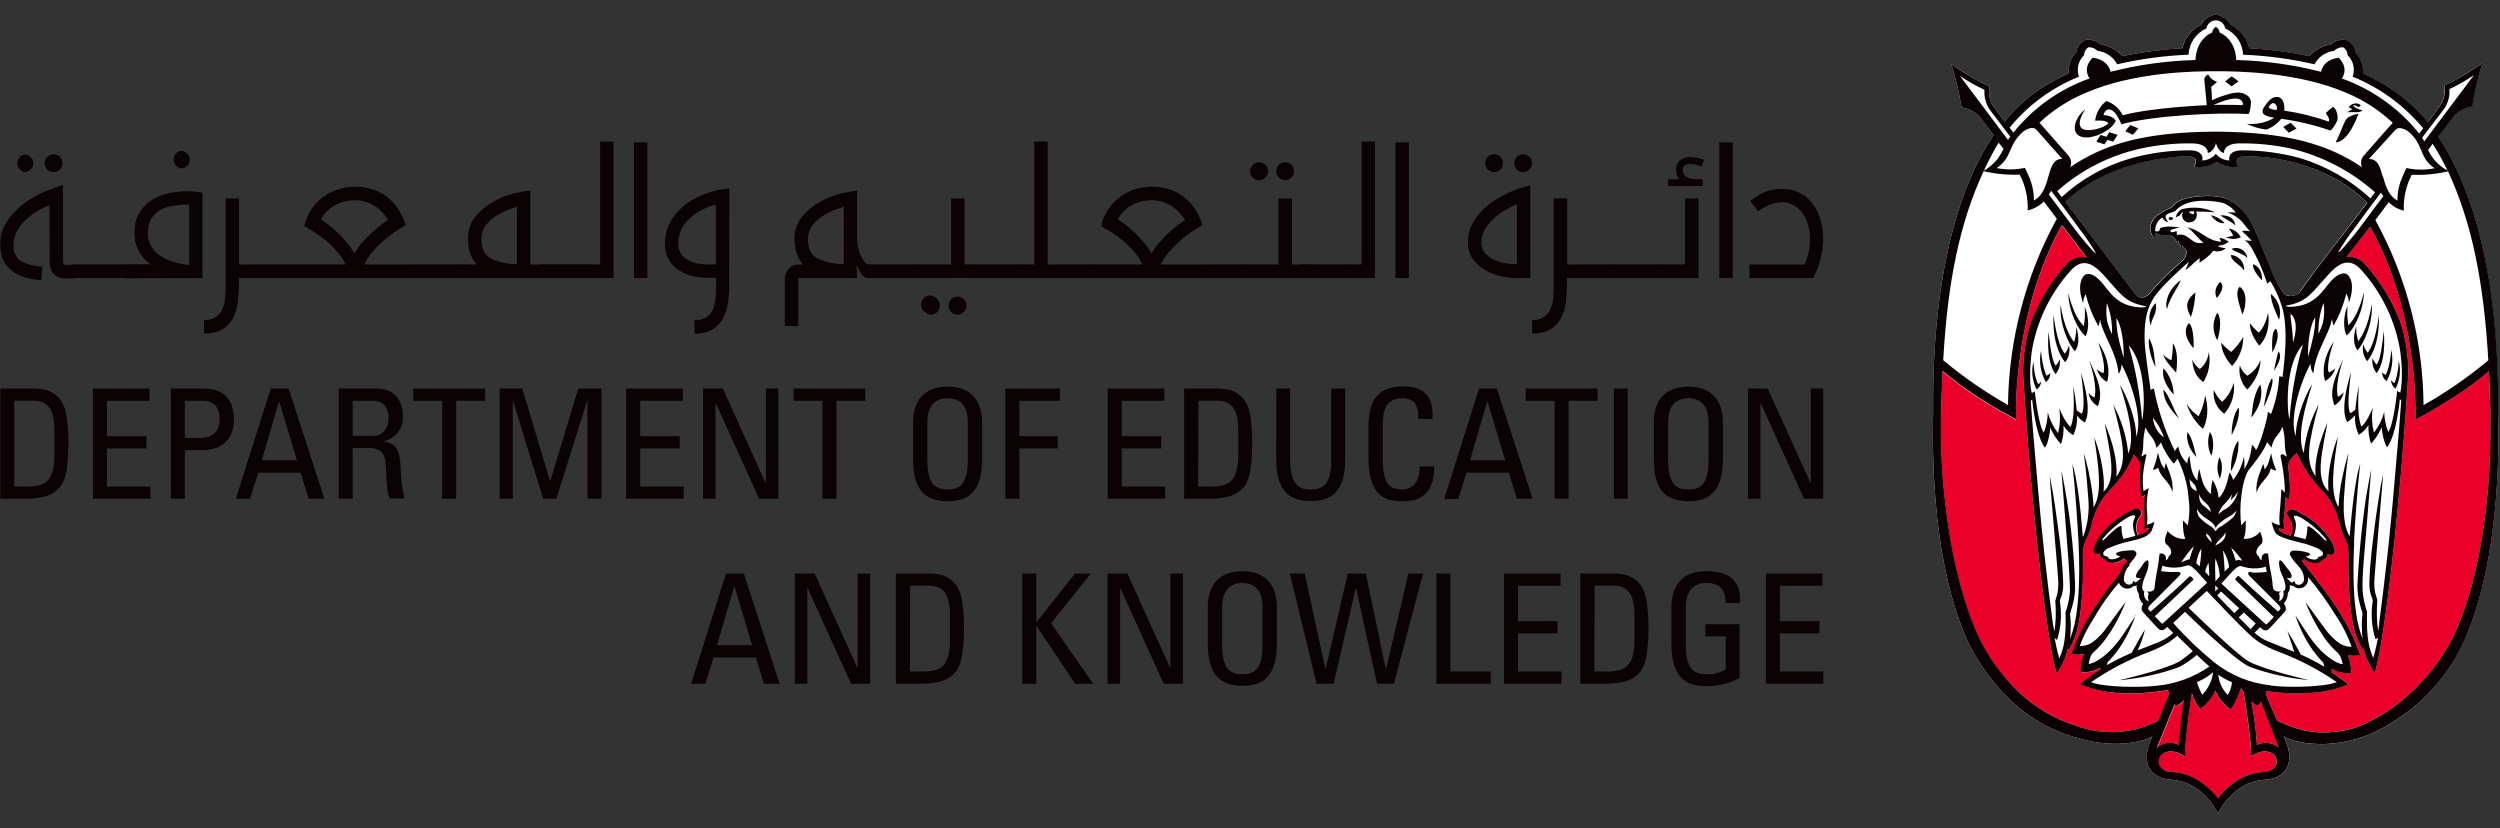 <svg width="160" height="53" viewBox="0 0 160 53" fill="none" xmlns="http://www.w3.org/2000/svg">
<rect x="0" y="0" width="160" height="53" fill="#333333" stroke="none"/>
<g id="adek-logo 1" clip-path="url(#clip0_1056_7466)">
<g id="Symbols">
<g id="ADGE-Header">
<g id="ADEK_Colored_Logo_Horizontal-01">
<path id="Shape" d="M147.22 18.641C147.172 18.721 147.104 18.786 147.023 18.83C146.881 18.913 146.718 18.951 146.554 18.939C146.374 18.948 146.202 18.861 146.103 18.71C145.746 18.172 145.454 17.595 145.231 16.99C144.945 16.279 144.988 16.396 144.551 15.324C144.333 14.767 144.066 14.231 143.754 13.721C143.444 13.331 143.061 13.006 142.625 12.764C142.3 12.636 141.957 12.562 141.608 12.543C141.045 12.513 140.48 12.56 139.928 12.681C139.613 12.75 139.322 12.905 139.088 13.128C139.021 13.219 138.934 13.293 138.834 13.346C138.562 13.448 138.306 13.59 138.074 13.767C137.443 14.232 137.54 14.954 137.871 15.232C137.871 15.232 137.871 15.232 137.888 15.232C137.888 15.046 137.888 14.885 137.928 14.891C138.178 15.033 138.467 15.087 138.751 15.046C139.103 14.997 139.323 15.53 139.323 15.53L139.38 15.376C139.424 15.523 139.494 15.662 139.585 15.786C139.607 15.763 139.626 15.736 139.64 15.708C139.745 15.84 139.925 15.926 139.925 16.144C139.903 16.385 139.781 16.606 139.588 16.752C139.494 16.838 138.94 17.296 138.351 17.898C138.045 18.211 137.891 18.403 137.583 18.741C137.472 18.895 137.306 18.998 137.12 19.028H137.048C136.901 19.027 136.761 18.963 136.663 18.853C136.6 18.773 133.605 14.802 132.171 12.899C134.771 10.353 139.08 9.931 140.171 10.012C140.423 10.029 140.708 10.23 140.391 10.645C140.886 10.743 141.4 10.64 141.82 10.359C142.239 10.641 142.753 10.744 143.248 10.645C142.931 10.23 143.217 10.029 143.471 10.012C144.537 9.931 148.634 10.126 151.494 12.962C150.097 14.816 148.228 17.167 147.208 18.629M159.86 26.387C159.951 16.769 157.86 11.382 156.02 8.739C156.643 7.913 157.025 7.406 157.054 7.38C157.356 7.06 157.761 6.857 158.197 6.807C158.354 5.873 158.575 4.952 158.857 4.049C158.088 4.601 157.27 5.081 156.414 5.482C156.501 5.917 156.417 6.369 156.18 6.744C156.154 6.778 155.863 7.171 155.377 7.816C154.505 6.779 153.456 5.905 152.28 5.236C151.954 5.049 151.603 4.872 151.225 4.7C151.255 4.201 151.077 3.712 150.734 3.349C150.696 3.004 150.478 2.706 150.163 2.564C149.8 2.504 149.429 2.609 149.151 2.85C148.623 2.931 148.14 3.195 147.785 3.596C146.519 3.333 145.234 3.163 143.943 3.088C143.787 2.431 143.347 1.878 142.743 1.58C142.548 1.23 142.199 0.993 141.803 0.941C141.406 0.993 141.058 1.23 140.863 1.58C140.26 1.879 139.821 2.432 139.665 3.088C138.377 3.162 137.095 3.329 135.831 3.59C135.477 3.189 134.994 2.925 134.465 2.845C134.188 2.603 133.817 2.498 133.454 2.558C133.138 2.7 132.921 2.999 132.883 3.344C132.536 3.704 132.357 4.194 132.388 4.694C132.011 4.866 131.66 5.044 131.334 5.23C130.164 5.868 129.131 6.734 128.297 7.776L127.571 6.804C127.331 6.43 127.247 5.977 127.337 5.542C126.48 5.141 125.661 4.661 124.891 4.109C125.173 5.018 125.391 5.945 125.545 6.884C125.982 6.933 126.387 7.136 126.688 7.457C126.714 7.48 127.048 7.925 127.603 8.656C125.768 11.282 123.631 16.712 123.723 26.393C123.723 27.29 123.351 35.675 126.074 41.326C126.748 42.627 127.63 43.809 128.685 44.824C129.906 45.988 131.401 46.822 133.031 47.249L133.231 47.303C135.277 47.862 137.04 47.541 137.748 47.128L137.645 47.383C137.617 47.45 137.577 47.556 137.554 47.613C137.174 48.654 137.428 49.729 138.828 49.892C139.265 49.91 139.695 50.007 140.097 50.179C140.528 50.391 140.916 50.683 141.24 51.039C141.52 51.345 141.76 51.685 141.957 52.051C142.153 51.685 142.392 51.345 142.671 51.039C142.996 50.684 143.384 50.393 143.814 50.179C144.216 50.007 144.646 49.91 145.083 49.892C146.483 49.729 146.743 48.656 146.36 47.616C146.337 47.558 146.297 47.45 146.265 47.381L146.163 47.128C147.134 47.702 150.117 48.132 152.983 46.309C154.94 45.137 156.519 43.422 157.528 41.372C160.251 35.718 159.885 27.167 159.874 26.398" fill="white"/>
<path id="Path" fill-rule="evenodd" clip-rule="evenodd" d="M159.294 23.764C158.491 24.414 157.734 25.071 155.237 26.51L154.588 26.866V26.395C154.588 26.344 154.768 19.988 151.691 14.512C151.494 14.771 150.848 15.599 150.183 16.448C150.607 16.396 151.031 16.549 151.325 16.86C152.308 17.942 153.082 19.195 153.611 20.559C153.986 21.673 154.16 22.846 154.125 24.022C154.125 24.022 153.751 30.495 153.014 36.693C152.345 42.323 151.977 43.063 151.977 43.063C151.634 42.6 151.393 42.069 151.268 41.506L151.208 41.561C150.898 41.047 150.686 40.481 150.583 39.889C150.314 38.625 150.265 36.369 150.297 35.277C150.281 34.975 150.196 34.68 150.048 34.417C149.926 34.164 149.831 33.9 149.763 33.628C149.36 31.908 148.571 31.407 148.137 30.87C147.672 30.299 147.287 29.666 146.994 28.99L146.951 29.027C146.718 29.212 146.541 29.458 146.44 29.738C146.537 30.75 146.631 31.473 146.48 31.986C146.42 31.951 146.323 31.854 146.268 31.814C146.337 32.482 146.023 33.247 146.223 33.872L145.828 33.818C145.84 33.851 145.854 33.884 145.871 33.915C145.923 33.988 145.991 34.047 146.071 34.087L146.2 34.147C146.234 34.162 146.334 34.202 146.605 34.291C146.791 33.871 146.724 33.382 146.431 33.029C146.243 32.803 146.471 32.456 146.86 32.639C147.46 32.901 148.009 33.269 148.48 33.726C149.305 34.511 149.548 35.268 149.371 35.417C149.194 35.566 149.134 35.509 148.971 35.452C148.976 35.481 148.976 35.511 148.971 35.541C148.918 35.699 148.783 35.816 148.62 35.847L148.6 35.879C148.514 36.002 148.371 36.048 148.12 36.042C147.952 36.026 147.788 35.977 147.64 35.896C147.579 35.866 147.524 35.826 147.477 35.779C147.428 35.816 147.38 35.853 147.331 35.896C147.983 36.779 149.231 38.233 150.123 39.826C150.498 40.493 150.811 41.194 151.057 41.919C150.799 41.984 150.529 41.984 150.271 41.919C150.42 42.29 150.491 42.687 150.48 43.086C150.039 43.111 149.601 43.011 149.214 42.799C149.214 42.874 149.243 42.948 149.254 43.023C149.654 43.31 150.111 43.645 150.297 43.783C148.343 44.703 145.508 44.281 145.44 44.273L145.074 44.221C145.057 44.273 145.031 44.336 145.005 44.402C145.197 44.858 145.643 45.916 145.74 46.122C146.983 46.695 148.14 47.065 149.92 46.767C150.282 46.706 150.637 46.61 150.98 46.48C152.224 45.964 153.363 45.225 154.343 44.299C155.346 43.359 156.194 42.265 156.857 41.059C159.023 36.816 159.38 30.524 159.38 27.981V26.659C159.38 25.799 159.32 24.409 159.288 23.764" fill="#EA0029"/>
<path id="Path_2" fill-rule="evenodd" clip-rule="evenodd" d="M138.197 46.062C138.283 45.827 138.674 44.886 138.874 44.411C138.846 44.328 138.82 44.247 138.797 44.164C138.529 44.21 138.257 44.25 137.986 44.276C137.803 44.293 135.108 44.712 133.154 43.788C133.391 43.622 133.837 43.255 134.44 42.863C134.44 42.822 134.457 42.782 134.463 42.742C134.077 42.957 133.638 43.056 133.197 43.029C133.189 42.63 133.261 42.233 133.408 41.862C133.151 41.928 132.881 41.928 132.623 41.862C132.867 41.136 133.179 40.436 133.554 39.769C134.187 38.703 134.902 37.689 135.694 36.736C135.762 36.482 135.891 36.248 136.071 36.057L136.191 35.928C136.108 35.856 136.031 35.793 135.957 35.736C135.904 35.798 135.839 35.849 135.766 35.885C135.617 35.965 135.454 36.014 135.286 36.028C135.034 36.028 134.894 35.991 134.806 35.867L134.788 35.836C134.625 35.803 134.491 35.687 134.434 35.529C134.43 35.499 134.43 35.468 134.434 35.438C134.318 35.499 134.176 35.479 134.08 35.389C133.906 35.24 134.146 34.483 134.968 33.697C135.44 33.241 135.99 32.873 136.591 32.611C136.98 32.436 137.206 32.771 137.017 32.998C136.724 33.353 136.658 33.845 136.848 34.265C137.083 34.185 137.174 34.147 137.211 34.133C137.342 34.094 137.456 34.013 137.537 33.904C137.553 33.877 137.566 33.848 137.574 33.818L137.231 33.858C137.406 33.425 137.137 32.361 137.314 31.676C137.241 31.729 137.162 31.774 137.08 31.811C136.975 31.115 136.955 30.408 137.02 29.707C136.927 29.469 136.772 29.261 136.571 29.105C136.301 29.756 135.932 30.361 135.477 30.899C135.043 31.435 134.254 31.923 133.851 33.654C133.784 33.925 133.688 34.189 133.566 34.44C133.418 34.704 133.333 34.998 133.317 35.3C133.343 36.392 133.297 38.651 133.031 39.913C132.926 40.504 132.713 41.071 132.403 41.584L132.343 41.529C132.222 42.094 131.98 42.625 131.634 43.086C131.634 43.086 131.266 42.346 130.597 36.716C129.86 30.518 129.486 24.045 129.486 24.045C129.453 22.878 129.627 21.715 130 20.61C130.529 19.247 131.304 17.993 132.286 16.912C132.611 16.568 133.092 16.419 133.554 16.517C133.437 16.353 133.303 16.175 133.303 16.175C132.877 15.602 132.388 14.989 131.968 14.432C128.951 19.767 129.026 26.132 129.026 26.186V26.866L128.497 26.579C127.016 25.782 125.617 24.84 124.32 23.767C124.288 24.415 124.223 26.605 124.223 26.605C124.223 26.605 124.223 27.104 124.223 27.938C124.223 30.481 124.677 36.725 126.746 41.016C127.383 42.237 128.214 43.346 129.206 44.299C130.252 45.282 131.505 46.018 132.871 46.452C132.951 46.478 133.108 46.532 133.188 46.555C134.845 47.078 136.642 46.917 138.18 46.108L138.197 46.062Z" fill="#EA0029"/>
<path id="Path_3" fill-rule="evenodd" clip-rule="evenodd" d="M139.48 47.673C139.537 46.717 139.644 45.765 139.8 44.821C139.665 44.965 139.507 45.086 139.331 45.176C139.294 45.176 139.251 45.133 139.203 45.073L138.06 47.874C138.455 47.529 139.015 47.451 139.488 47.673" fill="#EA0029"/>
<path id="Path_4" fill-rule="evenodd" clip-rule="evenodd" d="M144.068 48.424C144.103 47.636 143.783 45.517 143.588 44.31C143.568 44.282 143.545 44.247 143.525 44.213C143.484 44.159 143.446 44.104 143.411 44.046C143.335 44.303 143.239 44.554 143.125 44.797C143.036 45.022 142.904 45.226 142.737 45.4C142.311 45.1 141.977 44.687 141.774 44.207C141.567 44.678 141.237 45.084 140.82 45.382C140.652 45.209 140.52 45.003 140.431 44.777C140.37 44.646 140.317 44.511 140.271 44.373C140.083 45.64 139.808 47.673 139.843 48.424C138.671 47.647 137.96 48.424 138.2 48.963C138.223 49.008 138.25 49.051 138.28 49.092C138.414 49.276 138.624 49.39 138.851 49.402C139.349 49.413 139.84 49.525 140.294 49.731C140.94 50.049 141.503 50.514 141.94 51.087C142.375 50.513 142.937 50.049 143.583 49.731C144.032 49.527 144.518 49.415 145.011 49.402C145.236 49.381 145.443 49.269 145.583 49.092C145.614 49.053 145.64 49.009 145.66 48.963C145.903 48.421 145.191 47.647 144.02 48.424" fill="#EA0029"/>
<path id="Path_5" fill-rule="evenodd" clip-rule="evenodd" d="M144.483 45.176C144.339 45.101 144.208 45.005 144.094 44.889C144.267 45.807 144.384 46.735 144.443 47.667C144.917 47.444 145.477 47.523 145.871 47.868C145.871 47.853 145.154 46.027 144.729 44.915C144.668 45.014 144.59 45.101 144.497 45.17" fill="#EA0029"/>
<path id="Shape_2" d="M159.386 26.659C159.386 25.799 159.326 24.409 159.294 23.764C158.491 24.415 157.734 25.071 155.237 26.513L154.588 26.866V26.395C154.588 26.344 154.766 19.988 151.691 14.51C151.497 14.771 150.848 15.599 150.183 16.445C150.608 16.396 151.03 16.55 151.326 16.86C152.307 17.942 153.081 19.196 153.611 20.559C153.986 21.673 154.16 22.846 154.126 24.022C154.126 24.022 153.751 30.495 153.014 36.693C152.346 42.326 151.977 43.063 151.977 43.063C151.634 42.6 151.393 42.07 151.268 41.506L151.208 41.561C150.898 41.048 150.686 40.481 150.583 39.89C150.314 38.628 150.268 36.369 150.297 35.28C150.281 34.978 150.196 34.683 150.048 34.42C149.926 34.167 149.83 33.901 149.763 33.628C149.36 31.908 148.571 31.412 148.137 30.873C147.672 30.302 147.287 29.669 146.994 28.993L146.951 29.03C146.716 29.214 146.539 29.462 146.44 29.744C146.537 30.753 146.631 31.464 146.48 31.989C146.42 31.954 146.323 31.857 146.268 31.817C146.337 32.485 146.023 33.25 146.223 33.875L145.828 33.821C145.84 33.854 145.854 33.887 145.871 33.918C145.923 33.991 145.991 34.05 146.071 34.09L146.2 34.15C146.234 34.167 146.331 34.202 146.606 34.294C146.793 33.874 146.726 33.384 146.431 33.032C146.243 32.806 146.471 32.459 146.86 32.642C147.46 32.904 148.009 33.272 148.48 33.729C149.306 34.514 149.546 35.271 149.371 35.423C149.197 35.575 149.134 35.512 148.971 35.455C148.976 35.484 148.976 35.514 148.971 35.544C148.917 35.702 148.781 35.819 148.617 35.85L148.6 35.882C148.514 36.005 148.371 36.051 148.12 36.045C147.952 36.029 147.788 35.98 147.64 35.899C147.58 35.869 147.524 35.829 147.477 35.781L147.331 35.899C147.983 36.779 149.231 38.235 150.123 39.829C150.499 40.497 150.812 41.199 151.057 41.925C150.799 41.989 150.529 41.989 150.271 41.925C150.42 42.295 150.491 42.693 150.48 43.092C150.04 43.117 149.601 43.017 149.214 42.805C149.214 42.88 149.24 42.954 149.254 43.029C149.654 43.315 150.111 43.651 150.297 43.788C148.343 44.709 145.508 44.287 145.44 44.279L145.074 44.227C145.057 44.279 145.031 44.342 145.006 44.408C145.197 44.861 145.64 45.921 145.74 46.128C146.983 46.701 148.14 47.071 149.92 46.773C150.282 46.712 150.637 46.616 150.98 46.486C152.225 45.97 153.365 45.228 154.343 44.299C155.347 43.359 156.195 42.266 156.857 41.059C159.02 36.816 159.38 30.524 159.38 27.981V26.659M145.857 47.874L144.714 44.921C144.656 45.02 144.578 45.107 144.486 45.176C144.34 45.103 144.208 45.006 144.094 44.889C144.267 45.807 144.384 46.735 144.443 47.667C144.917 47.446 145.476 47.524 145.871 47.868M144.077 48.418C144.111 47.63 143.791 45.511 143.597 44.307L143.534 44.207C143.494 44.155 143.457 44.101 143.42 44.044C143.343 44.3 143.247 44.55 143.134 44.792C143.045 45.016 142.913 45.221 142.746 45.394C142.32 45.095 141.986 44.681 141.783 44.201C141.576 44.672 141.247 45.079 140.828 45.377C140.66 45.203 140.528 44.997 140.44 44.772C140.379 44.64 140.326 44.505 140.28 44.367C140.091 45.635 139.817 47.667 139.851 48.418C138.68 47.641 137.968 48.418 138.208 48.957C138.231 49.002 138.258 49.046 138.288 49.086C138.422 49.271 138.632 49.385 138.86 49.396C139.358 49.408 139.849 49.52 140.303 49.726C140.948 50.044 141.512 50.508 141.948 51.082C142.383 50.508 142.946 50.043 143.591 49.726C144.041 49.522 144.527 49.41 145.02 49.396C145.245 49.376 145.451 49.264 145.591 49.086C145.623 49.047 145.648 49.004 145.668 48.957C145.911 48.416 145.2 47.641 144.028 48.418M138.028 47.868C138.423 47.523 138.983 47.445 139.457 47.667C139.514 46.712 139.621 45.759 139.777 44.815C139.642 44.959 139.484 45.08 139.308 45.17C139.271 45.17 139.228 45.127 139.18 45.067L138.037 47.868M138.154 46.102L138.171 46.056C138.257 45.821 138.648 44.881 138.848 44.405C138.82 44.322 138.797 44.239 138.771 44.158C138.503 44.204 138.231 44.241 137.96 44.27C137.777 44.287 135.083 44.706 133.128 43.783C133.366 43.616 133.811 43.247 134.414 42.857C134.414 42.817 134.431 42.776 134.437 42.736C134.051 42.951 133.612 43.05 133.171 43.023C133.163 42.624 133.235 42.227 133.383 41.856C133.125 41.922 132.855 41.922 132.597 41.856C132.841 41.131 133.153 40.43 133.528 39.763C134.161 38.698 134.877 37.684 135.668 36.73C135.736 36.476 135.865 36.242 136.046 36.051L136.166 35.922C136.083 35.85 136.008 35.787 135.931 35.73C135.878 35.792 135.813 35.843 135.74 35.879C135.591 35.959 135.428 36.008 135.26 36.025C135.008 36.025 134.868 35.985 134.78 35.862L134.763 35.83C134.599 35.797 134.465 35.681 134.408 35.523C134.404 35.493 134.404 35.462 134.408 35.432C134.291 35.492 134.148 35.473 134.051 35.383C133.877 35.234 134.12 34.474 134.943 33.691C135.415 33.235 135.965 32.866 136.566 32.602C136.954 32.43 137.18 32.766 136.991 32.995C136.698 33.349 136.631 33.84 136.82 34.259C137.057 34.179 137.148 34.142 137.186 34.127C137.315 34.087 137.429 34.007 137.511 33.898C137.526 33.87 137.538 33.842 137.548 33.812L137.206 33.852C137.383 33.416 137.111 32.356 137.288 31.67C137.215 31.723 137.137 31.769 137.054 31.805C136.949 31.109 136.929 30.402 136.994 29.701C136.908 29.468 136.762 29.263 136.571 29.105C136.302 29.755 135.932 30.36 135.477 30.896C135.043 31.435 134.254 31.923 133.851 33.654C133.784 33.925 133.688 34.189 133.566 34.44C133.418 34.704 133.333 34.998 133.317 35.3C133.346 36.392 133.297 38.651 133.031 39.913C132.925 40.503 132.713 41.069 132.406 41.584L132.343 41.529C132.221 42.094 131.98 42.625 131.634 43.086C131.634 43.086 131.266 42.346 130.597 36.716C129.86 30.518 129.486 24.045 129.486 24.045C129.451 22.869 129.625 21.696 130 20.582C130.53 19.219 131.304 17.965 132.286 16.883C132.611 16.54 133.092 16.39 133.554 16.488C133.437 16.324 133.303 16.147 133.303 16.147C132.877 15.573 132.388 14.96 131.971 14.404C128.951 19.739 129.028 26.1 129.028 26.157V26.837L128.5 26.55C127.019 25.753 125.619 24.811 124.323 23.738C124.291 24.386 124.226 26.576 124.226 26.576C124.226 26.576 124.226 27.075 124.226 27.909C124.226 30.452 124.68 36.696 126.748 40.987C127.381 42.219 128.211 43.337 129.206 44.299C130.251 45.283 131.504 46.019 132.871 46.452L133.188 46.555C134.845 47.078 136.641 46.917 138.18 46.108M124.366 23.053C125.658 24.133 127.046 25.092 128.511 25.92C128.562 21.749 129.635 17.655 131.637 13.999L130.808 12.896C130.521 13.178 130.163 13.376 129.771 13.469C129.804 12.673 129.629 11.882 129.263 11.176C128.486 11.206 127.709 11.133 126.951 10.958C125.423 14.24 124.648 18.027 124.366 23.044M126.963 10.929C127.315 10.724 127.624 10.454 127.874 10.132C128.008 9.942 128.126 9.742 128.228 9.533L127.914 9.129C127.568 9.702 127.254 10.31 126.963 10.929ZM128.511 8.962C128.552 8.884 128.599 8.81 128.654 8.742C127.903 7.753 127.394 7.09 127.346 7.022C127.09 6.648 126.97 6.198 127.006 5.746C126.461 5.493 125.937 5.197 125.44 4.86L128.511 8.954M128.608 8.16L128.857 8.489C130.127 6.899 131.815 5.699 133.731 5.023C133.577 4.788 133.354 4.267 133.934 3.696C134.791 3.805 135.011 4.327 135.077 4.596C136.853 4.142 138.674 3.889 140.506 3.842C140.577 2.423 141.583 2.079 141.583 2.079C141.593 1.928 141.681 1.792 141.814 1.721C141.948 1.792 142.036 1.927 142.048 2.079C142.048 2.079 143.051 2.423 143.123 3.842C144.955 3.889 146.776 4.142 148.551 4.596C148.603 4.327 148.817 3.805 149.677 3.696C150.248 4.269 150.037 4.788 149.88 5.023C151.824 5.714 153.538 6.935 154.828 8.55L155.083 8.211C153.873 6.754 152.323 5.619 150.571 4.906C150.744 4.422 150.615 3.882 150.243 3.53C150.243 3.323 150.134 3.131 149.957 3.025C149.743 3.017 149.535 3.1 149.386 3.255C148.851 3.316 148.38 3.637 148.128 4.115C146.627 3.768 145.096 3.563 143.557 3.501C143.528 2.768 143.084 2.116 142.414 1.821C142.368 1.523 142.113 1.304 141.813 1.304C141.513 1.304 141.257 1.523 141.211 1.821C140.542 2.116 140.098 2.768 140.068 3.501C138.529 3.563 136.999 3.768 135.497 4.115C135.246 3.637 134.775 3.315 134.24 3.255C134.091 3.099 133.883 3.015 133.668 3.022C133.492 3.13 133.383 3.322 133.383 3.53C133.011 3.882 132.882 4.422 133.054 4.906C131.322 5.604 129.793 6.729 128.608 8.177M155.017 8.81C155.04 8.845 155.128 9.005 155.154 9.046L158.328 4.811C157.831 5.15 157.308 5.447 156.763 5.7C156.799 6.151 156.678 6.601 156.42 6.973L155.017 8.81ZM155.686 9.206C155.594 9.332 155.4 9.599 155.4 9.599C155.659 10.162 156.096 10.623 156.643 10.912C156.356 10.327 156.04 9.758 155.694 9.206M150.991 14.616C151.117 14.444 151.723 13.632 152.537 12.546C152.478 12.478 152.424 12.405 152.377 12.328C151.806 13.079 151.234 13.847 150.697 14.59C150.317 15.082 149.967 15.598 149.648 16.132C149.648 16.293 150.686 15.034 150.991 14.616ZM140.606 43.665C140.693 43.94 140.805 44.207 140.94 44.462C141.329 44.078 141.575 43.572 141.637 43.029C141.506 43.137 141.37 43.239 141.228 43.333C140.983 43.476 140.763 43.588 140.606 43.662M133.823 43.662C134.66 43.986 136.966 44.018 138.063 43.883C139.262 43.765 140.411 43.342 141.403 42.656C141.174 42.455 140.888 42.197 140.594 41.913C140.247 42.222 139.863 42.486 139.451 42.699C138.213 43.144 136.922 43.425 135.611 43.536C135.611 43.536 138.468 42.891 139.451 42.349C139.765 42.148 140.061 41.921 140.337 41.67C139.971 41.314 139.608 40.956 139.34 40.687C139.173 40.836 138.998 40.974 138.814 41.102C138.395 41.359 137.952 41.573 137.491 41.742C136.197 42.231 134.966 42.876 133.826 43.662M137.094 26.88C137.246 26.41 137.417 23.397 136.237 22.101C136.687 23.66 136.974 25.262 137.094 26.88ZM134.843 19.409C134.778 19.828 134.792 20.256 134.883 20.67C134.959 20.918 135.054 21.16 135.168 21.393C135.196 20.716 135.086 20.042 134.846 19.409M135.448 20.375C135.448 21.235 135.62 21.857 135.914 22.898C135.946 21.797 135.717 20.676 135.448 20.375ZM131.126 12.446L132.791 14.673C133.097 15.092 134.143 16.353 134.134 16.192C133.816 15.656 133.465 15.14 133.083 14.647C132.511 13.85 131.88 13.022 131.277 12.216C131.22 12.299 131.171 12.377 131.126 12.446ZM130.354 8.323C130.266 8.226 130.037 8.036 129.48 8.423C128.488 9.283 128.808 10.066 127.788 10.757C128.086 10.813 128.388 10.842 128.691 10.843C128.836 10.844 128.98 10.835 129.123 10.817C129.311 10.797 129.463 10.766 129.6 10.745C129.854 11.319 130.171 11.846 130.171 12.827C131.363 12.193 130.877 10.146 131.986 10.169L130.354 8.329M153.128 7.853C152.282 7.062 151.304 6.426 150.24 5.972C147.043 4.568 142.986 4.559 141.826 4.559C140.666 4.559 136.611 4.559 133.414 5.972C132.348 6.425 131.37 7.062 130.523 7.853C130.523 7.853 131.971 9.481 132.346 9.923C132.552 10.124 132.61 10.434 132.491 10.697C134.714 9.203 137.24 8.455 141.743 8.426H141.943C146.368 8.469 148.968 9.22 151.168 10.7C151.051 10.436 151.109 10.128 151.314 9.926C151.688 9.484 153.137 7.856 153.137 7.856M152.506 11.276C152.651 11.786 152.808 12.357 153.237 12.709C153.3 12.757 153.365 12.8 153.434 12.838C153.434 11.858 153.757 11.33 154.006 10.754C154.601 10.884 155.217 10.889 155.814 10.768C154.894 10.143 155.094 9.447 154.411 8.684C154.332 8.596 154.247 8.512 154.157 8.435C153.998 8.303 153.805 8.22 153.6 8.197C153.479 8.191 153.363 8.242 153.286 8.335C153.197 8.435 152.237 9.481 151.608 10.178C152.18 10.164 152.323 10.685 152.488 11.284M151.714 12.689L152 12.305C150.463 10.942 148.614 9.981 146.617 9.507C145.529 9.27 144.418 9.16 143.306 9.177C142.714 9.177 142.331 9.415 142.331 9.788C141.963 9.719 141.863 9.252 141.817 9.166C141.78 9.361 141.6 9.739 141.303 9.788C141.303 9.415 140.92 9.186 140.326 9.177C139.212 9.16 138.1 9.27 137.011 9.507C135.026 9.942 133.185 10.88 131.663 12.23L131.948 12.612C133.207 11.456 134.716 10.609 136.357 10.138C137.615 9.785 138.916 9.611 140.223 9.622C140.92 9.653 141.02 10.049 140.937 10.267C141.277 10.261 141.597 10.107 141.814 9.845C142.029 10.109 142.349 10.264 142.688 10.267C142.608 10.049 142.708 9.653 143.403 9.622C144.71 9.611 146.012 9.785 147.271 10.138C148.919 10.65 150.433 11.522 151.706 12.689M146.563 18.939C146.726 18.951 146.89 18.913 147.031 18.83C147.113 18.786 147.181 18.721 147.228 18.641C148.237 17.179 150.106 14.828 151.514 12.973C148.657 10.138 144.557 9.943 143.491 10.023C143.237 10.04 142.951 10.241 143.268 10.657C142.773 10.756 142.259 10.652 141.84 10.37C141.42 10.652 140.907 10.755 140.411 10.657C140.728 10.241 140.443 10.04 140.191 10.023C139.114 9.943 134.806 10.364 132.191 12.91C133.62 14.813 136.62 18.787 136.683 18.864C136.781 18.975 136.921 19.038 137.068 19.039H137.14C137.326 19.009 137.492 18.906 137.603 18.753C137.911 18.414 138.066 18.225 138.371 17.91C138.96 17.308 139.514 16.849 139.608 16.763C139.801 16.617 139.923 16.396 139.946 16.155C139.946 15.937 139.76 15.851 139.66 15.72C139.646 15.748 139.627 15.774 139.606 15.797C139.515 15.673 139.445 15.534 139.4 15.387L139.343 15.542C139.343 15.542 139.123 15.008 138.771 15.057C138.488 15.097 138.199 15.044 137.948 14.905C137.917 14.905 137.897 15.057 137.908 15.244C137.908 15.244 137.894 15.244 137.891 15.244C137.56 14.957 137.463 14.243 138.094 13.779C138.326 13.602 138.582 13.46 138.854 13.357C138.954 13.304 139.041 13.23 139.108 13.139C139.342 12.916 139.633 12.761 139.948 12.692C140.5 12.571 141.065 12.525 141.628 12.555C141.977 12.573 142.32 12.648 142.646 12.775C143.081 13.017 143.464 13.342 143.774 13.733C144.086 14.242 144.353 14.779 144.571 15.335C145.006 16.407 144.954 16.29 145.254 17.001C145.471 17.606 145.759 18.184 146.111 18.721C146.211 18.872 146.382 18.959 146.563 18.95M137.794 26.739C137.82 27.241 138.079 27.702 138.494 27.984C138.332 27.533 138.095 27.112 137.794 26.739ZM143.223 31.473C143.1 31.681 142.941 31.867 142.754 32.02C142.797 31.899 142.824 31.773 142.834 31.645C142.712 31.862 142.561 32.061 142.386 32.238C142.187 32.423 142.043 32.661 141.971 32.923C142.12 32.77 142.294 32.645 142.486 32.55C142.86 32.299 143.123 31.913 143.223 31.473ZM143.508 35.879C143.291 35.578 143.049 35.295 142.786 35.033C142.905 35.313 143.006 35.6 143.088 35.893C143.104 35.883 143.12 35.875 143.137 35.867C143.182 35.845 143.232 35.833 143.283 35.833C143.338 35.839 143.393 35.85 143.446 35.867L143.508 35.89M143.28 39.511C143.534 39.761 143.814 40.044 144.037 40.268C144.168 40.125 144.28 40.004 144.366 39.907L143.603 39.199L143.28 39.511ZM141.903 38.109C142.243 38.468 142.697 38.944 142.994 39.236L143.311 38.929L142.146 37.854L141.903 38.109ZM141.777 37.464C141.777 37.642 141.777 37.788 141.777 37.857L141.968 37.654C141.968 37.654 141.817 37.519 141.768 37.464M141.768 37.238C141.768 37.221 141.963 37.003 142.054 36.905C142.054 36.905 142.054 36.905 142.071 36.888C142.043 36.492 141.946 36.104 141.786 35.741C141.76 35.936 141.763 36.67 141.786 37.226M142.271 35.251C142.326 35.575 142.368 36.332 142.38 36.578L142.666 36.292C142.614 35.919 142.485 35.561 142.286 35.242M141.766 34.919C141.851 34.881 141.933 34.837 142.011 34.787C142.159 34.709 142.283 34.592 142.368 34.448C142.429 34.332 142.449 34.199 142.426 34.07C142.378 34.198 142.297 34.311 142.191 34.397C142.095 34.486 142.005 34.581 141.923 34.683C141.862 34.76 141.809 34.842 141.766 34.93M141.48 32.768C141.48 32.227 140.891 32.163 140.754 31.622C140.686 32.381 141.208 32.39 141.48 32.768ZM141.803 34.007C141.855 33.908 141.932 33.824 142.026 33.763C142.354 33.566 142.664 33.34 142.951 33.087C143.039 32.957 143.101 32.812 143.137 32.66C143.034 32.806 142.899 32.928 142.743 33.015C142.428 33.181 142.139 33.392 141.886 33.643C141.846 33.706 141.821 33.778 141.811 33.852C141.805 33.798 141.79 33.746 141.766 33.697C141.6 33.35 141.108 33.207 140.811 32.866C140.617 32.645 140.611 32.553 140.611 32.553C140.593 32.74 140.64 32.927 140.743 33.084C140.935 33.295 141.156 33.477 141.4 33.626C141.565 33.715 141.704 33.847 141.803 34.007ZM141.557 34.703C141.528 34.464 141.39 34.252 141.183 34.13C141.183 34.434 141.557 34.703 141.557 34.703ZM141.394 36.888C141.394 36.558 141.368 36.2 141.346 36.028C141.241 36.205 141.168 36.399 141.131 36.601C141.16 36.627 141.371 36.851 141.394 36.888ZM139.591 35.985C139.683 35.951 139.911 35.847 140.037 35.816L140.131 35.796C140.204 35.521 140.292 35.251 140.397 34.987C140.326 34.967 139.711 35.816 139.591 35.985ZM140.56 36.042L140.774 36.249C140.843 35.87 140.88 35.487 140.883 35.102C140.717 35.396 140.607 35.719 140.56 36.054M140.586 31.412C140.579 31.298 140.549 31.185 140.497 31.083C140.411 30.97 140.316 30.866 140.211 30.77C140.178 30.735 140.153 30.693 140.137 30.647C140.132 30.781 140.148 30.914 140.186 31.043C140.216 31.162 140.292 31.265 140.397 31.329C140.455 31.37 140.518 31.402 140.586 31.424M140.348 37.129C140.308 37.163 137.906 39.44 137.906 39.44C138.06 39.594 138.22 39.766 138.328 39.878C138.377 39.927 138.403 39.924 138.443 39.878C138.594 39.743 141.028 37.507 141.231 37.324C141.241 37.317 141.247 37.306 141.247 37.294C141.247 37.282 141.241 37.271 141.231 37.264C141.12 37.146 140.871 36.862 140.683 36.659C140.494 36.455 140.177 36.128 140 36.183C139.849 36.23 139.695 36.269 139.54 36.297C139.167 36.357 138.785 36.332 138.423 36.223H138.368C138.368 36.283 138.368 36.34 138.348 36.392C138.328 36.444 138.328 36.498 138.317 36.556C138.653 36.605 138.993 36.62 139.331 36.601C139.52 36.601 139.643 36.664 139.474 36.854L137.791 38.542C137.457 38.858 137.434 38.935 137.531 39.041L137.637 39.147L138.291 38.574L139.328 37.648C139.328 37.648 140.083 36.945 140.117 36.902C140.148 36.872 140.197 36.872 140.228 36.902L140.366 37.049C140.386 37.072 140.38 37.117 140.343 37.155M144.097 36.642C144.423 36.655 144.75 36.641 145.074 36.601C145.057 36.532 145.043 36.469 145.034 36.412C145.026 36.355 145.034 36.323 145.017 36.275H145.003C144.641 36.383 144.259 36.408 143.886 36.346C143.731 36.317 143.578 36.279 143.428 36.231C143.248 36.18 142.966 36.475 142.746 36.71C142.526 36.945 142.308 37.198 142.197 37.315C142.177 37.335 142.183 37.355 142.197 37.375L144.983 39.93C145.02 39.967 145.048 39.967 145.097 39.93C145.208 39.818 145.383 39.643 145.526 39.488L143.091 37.132C143.059 37.108 143.048 37.065 143.066 37.029L143.206 36.879C143.24 36.855 143.287 36.861 143.314 36.894C143.351 36.934 144.106 37.639 144.106 37.639L145.143 38.565L145.794 39.139C145.888 39.041 145.874 39.061 145.903 39.032C145.997 38.923 145.974 38.852 145.643 38.531L143.957 36.845C143.791 36.656 143.911 36.596 144.103 36.593M143.608 30.022C143.608 30.022 143.991 29.661 144.128 28.465C144.203 28.557 144.337 28.643 144.377 28.809C144.62 28.523 145.097 26.912 145.148 26.364C145.308 26.433 145.168 26.398 145.348 26.49C145.645 25.717 145.822 24.903 145.874 24.076C145.934 24.093 146.037 24.093 146.08 24.145C146.163 23.572 146.246 22.64 146.271 21.989C146.294 21.43 146.271 20.269 146.04 19.618C145.868 19.05 145.623 18.506 145.311 18.001C145.232 18.039 145.162 18.092 145.106 18.159C144.952 17.689 144.774 17.228 144.571 16.777C144.208 16.069 144.037 15.613 143.66 15.373C143.81 15.398 143.962 15.411 144.114 15.413C143.921 15.198 143.715 14.996 143.497 14.808C143.588 14.745 143.746 14.751 144.008 14.808C143.637 14.47 143.511 13.948 142.554 13.587C142.732 13.583 142.909 13.589 143.086 13.607C142.87 13.297 142.556 13.072 142.194 12.967C141.214 12.772 139.863 12.741 139.231 13.492C139.115 13.556 138.991 13.604 138.863 13.635C138.798 13.656 138.737 13.687 138.683 13.727C138.571 13.807 138.551 13.919 138.763 14.217C138.477 14.18 138.417 13.916 138.366 13.931C138.252 14.005 138.155 14.103 138.08 14.217C137.982 14.385 137.931 14.576 137.931 14.771C137.987 14.817 138.064 14.827 138.129 14.797C138.195 14.767 138.238 14.702 138.24 14.63C138.254 14.536 138.683 14.495 138.831 14.495C139.048 14.495 139.248 14.547 139.517 14.533C139.42 14.57 139.117 14.656 139.006 14.687C138.894 14.719 138.877 14.851 138.988 14.859C139.1 14.868 139.168 14.819 139.288 14.791C139.346 14.825 139.288 14.96 139.334 15.037C140.123 14.857 140.191 15.708 141.023 15.542C140.626 15.229 140.288 14.71 139.977 14.553C140.808 14.684 141.257 15.433 142.157 15.47C142.127 15.387 142.09 15.306 142.046 15.229C142.354 15.229 142.571 15.467 142.663 15.459C142.456 15.62 142.206 15.715 141.946 15.731C142.006 15.843 142.343 15.868 142.457 15.889C142.238 16.08 141.935 16.141 141.66 16.049C141.406 16.352 141.102 16.61 140.763 16.812C140.765 16.715 140.776 16.619 140.794 16.525C140.408 16.749 140.154 17.159 139.866 17.267C139.951 17.127 140.023 16.875 140.086 16.749C139.077 17.666 138.108 18.549 137.746 19.214C137.337 19.954 137.211 20.722 137.263 21.983C137.3 22.66 137.588 24.564 137.64 24.953C137.72 24.919 137.78 24.887 137.848 24.862C138.117 26.254 138.569 27.604 139.194 28.875C139.237 28.759 139.315 28.659 139.417 28.589C139.484 29.001 139.685 29.379 139.988 29.664C139.991 29.492 140.035 29.324 140.117 29.173C140.2 29.446 140.151 30.291 140.637 30.759C140.637 30.506 140.678 30.255 140.76 30.016C140.813 30.317 140.889 30.613 140.988 30.902C141.093 31.186 141.272 31.436 141.506 31.627C141.492 31.321 141.527 31.014 141.608 30.719C141.826 31.065 141.958 31.458 141.994 31.865C142.486 31.484 142.674 30.243 142.674 30.243C142.793 30.377 142.876 30.538 142.917 30.713C143.268 30.284 143.505 29.771 143.606 29.225C143.652 29.48 143.658 29.742 143.623 29.999M135.668 24.624C136.031 25.148 136.737 26.803 136.717 27.952C137.154 26.82 136.451 24.564 135.771 23.308C135.784 23.532 135.721 23.753 135.591 23.936C135.463 22.502 134.563 21.447 134.406 20.438C134.382 20.588 134.348 20.735 134.303 20.88C133.933 20.238 133.659 19.546 133.488 18.824C133.378 19.003 133.32 19.21 133.323 19.421C132.877 18.174 133.308 17.669 133.437 17.594C133.777 17.394 134.183 17.712 134.497 18.062C134.974 18.592 135.471 19.647 137.068 19.673C137.326 19.673 137.426 19.616 137.291 19.59C135.971 19.346 135.737 18.813 134.637 17.612C133.951 16.863 133.271 16.433 132.46 17.388C131.277 18.725 130.465 20.35 130.103 22.101C129.946 22.835 129.837 24.394 130.031 25.151C130.217 25.085 130.228 25.034 130.228 25.034C130.228 25.034 130.434 27.155 130.8 27.683C130.965 27.275 131.053 26.839 131.057 26.398C131.19 26.877 131.413 27.326 131.714 27.72C131.848 27.198 131.873 26.653 131.788 26.12C132.108 26.877 132.36 27.201 132.52 27.322C132.657 26.986 132.791 26.436 132.683 24.693C132.788 25.21 132.863 25.732 132.908 26.258C133.009 26.346 133.122 26.419 133.243 26.476C133.303 26.298 133.474 26.046 133.183 23.853C133.914 26.226 133.508 26.871 133.437 27.041C133.24 26.928 133.066 26.778 132.926 26.599C132.955 27.03 132.874 27.462 132.688 27.852C132.432 27.702 132.217 27.489 132.066 27.233C132.089 27.637 132.033 28.042 131.903 28.425C131.615 28.114 131.382 27.757 131.214 27.367C131.228 27.654 131.034 28.514 130.871 28.652C130.266 27.852 130.06 25.581 130.06 25.581L129.968 25.647C130.003 26.201 130.071 27.061 130.151 28.032C130.246 29.165 130.36 30.446 130.46 31.581C130.698 34.305 130.998 37.022 131.36 39.732C131.384 39.964 131.426 40.194 131.486 40.42C131.576 39.773 131.594 39.118 131.54 38.468C131.54 38.319 131.746 38.072 131.731 37.255C131.731 36.922 131.351 32.743 131.226 31.103C131.208 30.902 131.183 30.458 131.183 30.455C131.183 30.506 131.208 30.564 131.22 30.63C131.346 31.249 131.446 31.874 131.537 32.496C131.594 32.869 131.648 33.264 131.703 33.669C131.885 34.879 132 36.098 132.046 37.321C132.066 38.103 131.808 38.321 131.834 38.493C131.965 39.315 131.904 40.156 131.657 40.95C131.585 40.92 131.526 40.867 131.488 40.798C131.62 41.544 131.791 42.134 131.791 42.134C132.077 41.512 132.246 40.841 132.194 39.181C132.349 38.744 132.445 38.288 132.48 37.825C132.48 37.57 132.443 36.77 132.374 35.773C132.248 33.995 132.088 32.221 131.954 30.443C131.954 30.36 131.931 30.157 131.931 30.134C131.951 30.211 131.971 30.294 131.988 30.38C132.449 32.678 132.721 35.01 132.803 37.352C132.86 38.402 132.466 39.184 132.483 39.336C132.527 39.651 132.539 39.968 132.517 40.285C132.525 40.496 132.507 40.707 132.463 40.913C132.64 40.509 133.214 39.144 133.034 34.893C133.034 34.789 133.034 34.686 133.017 34.58C132.863 31.619 132.628 29.684 132.628 29.684C132.914 30.512 133.14 32.298 133.303 34.362C133.324 34.328 133.343 34.293 133.36 34.256C133.63 33.482 133.727 32.658 133.646 31.842C133.546 30.286 133.36 29.01 133.36 29.013L133.403 29.142C133.545 29.613 133.661 30.091 133.748 30.575C133.86 31.126 133.937 31.683 133.98 32.244C133.98 32.324 133.98 32.401 133.98 32.476C134.568 31.596 134.314 29.83 134.026 28.001C134.286 28.574 134.754 30.234 134.626 31.476C135.511 30.644 135.031 28.987 134.697 27.092C135.2 28.219 135.554 29.603 135.443 30.509C136.163 29.572 135.894 28.336 135.251 25.908C135.773 26.874 136.099 27.934 136.211 29.027C136.677 27.926 136.137 26.097 135.671 24.618M136.603 33.178C136.743 32.949 136.537 32.892 136.126 33.144C135.551 33.492 135.037 33.932 134.603 34.446C134.5 34.589 134.534 34.669 134.714 34.486C135.143 34.053 135.791 33.454 135.78 33.737C135.77 33.994 135.812 34.251 135.903 34.491L136.1 34.443L136.671 34.294C136.494 33.855 136.454 33.434 136.617 33.178M136.351 36.12C136.102 36.349 135.951 36.667 135.931 37.006C135.914 37.109 135.944 37.215 136.012 37.295C136.081 37.374 136.181 37.42 136.286 37.418C136.611 37.381 136.446 37.034 136.628 37.252C136.706 37.338 136.951 37.051 137.017 36.986C136.877 37.005 136.671 37.031 136.706 36.822C136.749 36.672 136.829 36.534 136.94 36.424C137.026 36.318 137.291 35.807 137.466 35.87C137.548 35.931 137.5 36.406 137.363 36.699C137.077 37.327 137.02 37.737 137.223 37.846H137.24V37.863C137.167 38.1 137.267 38.356 137.48 38.482L137.506 38.456C137.459 38.309 137.459 38.151 137.506 38.003C137.506 37.98 137.526 37.909 137.346 37.86H137.328C137.424 37.867 137.519 37.867 137.614 37.86C137.734 37.84 137.871 37.82 137.9 37.573C137.9 37.493 137.917 37.416 137.923 37.335C137.963 36.98 138.026 36.656 138.077 36.409C138.128 36.163 138.211 35.437 138.211 35.437C138.255 35.424 138.3 35.418 138.346 35.42C138.469 35.426 138.575 35.51 138.608 35.63C138.631 35.705 138.631 35.786 138.608 35.862C138.711 35.821 138.781 35.725 138.788 35.615C138.877 35.564 138.937 35.475 138.954 35.374C138.994 35.125 138.708 34.876 138.668 34.853C138.497 34.718 138.554 34.466 138.628 34.248L138.726 33.984C138.819 34.099 138.932 34.196 139.06 34.271C139.29 34.437 139.572 34.514 139.854 34.486C139.792 34.324 139.752 34.156 139.734 33.984C139.712 33.758 139.703 33.531 139.708 33.304L140.011 33.631C140.132 33.066 140.153 32.484 140.071 31.911C140.023 31.222 139.866 30.544 139.606 29.904C139.536 29.706 139.449 29.514 139.346 29.331C139.306 29.467 139.223 29.586 139.108 29.669C138.766 29.265 138.493 28.807 138.3 28.313C138.233 28.429 138.149 28.533 138.051 28.623L138.003 28.666V28.606C137.937 28.316 137.799 28.049 137.6 27.829C137.48 27.684 137.384 27.522 137.314 27.347C137.222 27.691 137.173 28.044 137.168 28.399C137.171 28.68 137.127 28.959 137.04 29.225L137.197 29.133C137.271 29.084 137.308 29.062 137.34 29.064H137.366C137.374 29.082 137.374 29.102 137.366 29.119C137.269 29.539 137.197 29.964 137.151 30.392C137.123 30.739 137.134 31.088 137.186 31.433C137.296 31.362 137.409 31.297 137.526 31.238C137.39 31.808 137.357 32.398 137.428 32.98C137.44 33.179 137.434 33.379 137.408 33.577C137.577 33.546 137.739 33.482 137.883 33.388C137.838 33.615 137.764 33.836 137.663 34.044C137.394 34.414 136.826 34.506 136.406 34.617C135.885 34.725 135.378 34.887 134.891 35.102C134.731 35.182 134.58 35.349 134.606 35.466C134.631 35.584 134.826 35.618 134.891 35.618L134.928 35.698C135.043 35.876 135.417 35.767 135.5 35.724C135.579 35.692 135.649 35.642 135.706 35.578C135.686 35.609 135.563 35.578 135.486 35.532C135.458 35.521 135.436 35.498 135.428 35.469C135.403 35.248 136.326 35.219 136.46 35.219C136.594 35.219 136.651 35.251 136.706 35.349C136.76 35.446 136.786 35.541 136.24 36.143M136.683 39.351C136.423 40.138 136.052 40.883 135.58 41.564C135.37 41.852 135.139 42.124 134.888 42.378C134.888 42.378 134.868 42.45 134.843 42.567L134.76 42.613L135.22 42.358L135.448 42.243C135.751 42.08 136.088 41.925 136.423 41.782C136.754 41.185 137.146 40.477 137.28 40.291C137.17 40.751 137.012 41.197 136.808 41.624L137.06 41.524C137.583 41.317 138.04 41.154 138.257 41.048C138.499 40.942 138.726 40.804 138.931 40.638C138.983 40.596 139.033 40.551 139.08 40.503L138.706 40.127L138.58 40.234C138.467 40.35 138.283 40.362 138.157 40.259C137.988 40.102 137.217 39.247 137.148 39.167C137.08 39.087 136.988 38.926 137.166 38.651C136.981 38.479 136.877 38.236 136.88 37.983C136.764 37.834 136.718 37.641 136.754 37.456C136.687 37.501 136.606 37.522 136.526 37.516C136.44 37.605 136.325 37.659 136.203 37.668H136.154C136.03 37.673 135.909 37.633 135.811 37.556C135.724 37.499 135.657 37.414 135.623 37.315C135.623 37.305 135.623 37.294 135.623 37.284C135.075 37.904 134.589 38.576 134.171 39.29C133.431 40.471 133.26 40.899 133.103 41.355C133.588 41.326 133.86 41.251 134.494 40.586C134.78 40.277 135.557 39.136 136.043 38.525C135.727 39.336 135.315 40.106 134.817 40.818C134.568 41.168 134.28 41.488 133.96 41.773C133.96 41.773 133.777 41.888 133.674 42.487C134.003 42.487 134.854 42.011 135.654 40.933C135.906 40.592 136.068 40.325 136.706 39.362M141.971 43.184C142.018 43.672 142.232 44.129 142.577 44.477C142.73 44.233 142.823 43.955 142.846 43.668C142.539 43.537 142.246 43.374 141.971 43.184ZM145.317 43.877C146.4 44.015 148.723 43.983 149.557 43.657C148.416 42.871 147.186 42.226 145.891 41.736C145.431 41.569 144.988 41.355 144.571 41.096C144.359 40.95 144.158 40.788 143.968 40.612C143.3 39.996 141.546 38.158 141.234 37.82L140.068 38.898C140.068 38.898 143.157 41.919 143.934 42.338C144.928 42.88 147.774 43.528 147.774 43.528C146.485 43.41 145.217 43.126 144 42.685C143 42.281 139.843 39.156 139.843 39.156L139.08 39.867C139.882 40.772 140.755 41.611 141.691 42.375C142.751 43.223 144.034 43.742 145.383 43.869M147.566 38.565C148.048 39.176 148.817 40.317 149.111 40.626C149.748 41.291 150.017 41.366 150.503 41.398C150.244 40.661 149.887 39.963 149.443 39.322C148.931 38.487 148.358 37.691 147.728 36.943C147.732 37.058 147.716 37.173 147.683 37.284L147.648 37.358C147.604 37.435 147.545 37.501 147.474 37.553C147.363 37.626 147.232 37.66 147.1 37.651C146.976 37.642 146.86 37.588 146.774 37.499C146.692 37.505 146.609 37.484 146.54 37.438C146.578 37.623 146.535 37.816 146.42 37.966C146.424 38.208 146.332 38.442 146.166 38.617C146.176 38.634 146.187 38.65 146.2 38.665C146.36 38.952 146.291 39.09 146.2 39.181C146.108 39.273 145.363 40.116 145.191 40.271C145.065 40.373 144.883 40.363 144.768 40.248L144.643 40.142C144.643 40.142 144.448 40.34 144.288 40.497L144.331 40.535C144.585 40.758 144.875 40.938 145.188 41.065C145.474 41.188 146.283 41.489 146.831 41.716C146.703 41.309 146.546 40.856 146.391 40.388C146.531 40.583 146.928 41.283 147.266 41.905C147.243 41.905 147.308 41.925 147.288 41.905C147.79 42.133 148.28 42.389 148.754 42.67C148.72 42.516 148.688 42.412 148.688 42.412C148.442 42.156 148.213 41.883 148.003 41.595C147.532 40.915 147.161 40.169 146.903 39.382C147.537 40.343 147.7 40.612 147.951 40.95C148.751 42.028 149.606 42.498 149.934 42.507C149.817 41.905 149.606 41.773 149.606 41.773C149.302 41.5 149.028 41.196 148.788 40.864C148.888 41.002 148.986 41.134 148.766 40.836C148.603 40.612 148.666 40.701 148.766 40.816C148.274 40.113 147.868 39.353 147.557 38.554M146.794 34.311L147.303 34.446C147.38 34.468 147.46 34.489 147.548 34.506C147.636 34.267 147.677 34.014 147.668 33.76C147.668 33.474 148.306 34.076 148.734 34.511C148.914 34.692 148.948 34.612 148.843 34.471C148.41 33.956 147.897 33.516 147.323 33.167C146.911 32.915 146.706 32.975 146.846 33.201C146.986 33.428 146.968 33.875 146.794 34.311ZM146.008 29.122C146.006 29.102 146.011 29.081 146.023 29.064H146.04H146.057C146.11 29.076 146.16 29.099 146.203 29.133C146.246 29.162 146.297 29.194 146.36 29.228C146.274 28.961 146.231 28.683 146.231 28.402C146.227 28.055 146.182 27.71 146.097 27.373C146.097 27.373 146.077 27.339 146.071 27.33C146.002 27.505 145.905 27.667 145.786 27.812C145.588 28.032 145.45 28.299 145.386 28.589V28.649L145.34 28.606C145.428 28.689 145.091 28.302 145.088 28.296C144.957 28.792 144.111 29.861 143.914 30.082C143.888 30.119 143.563 30.601 143.44 31.802C143.364 32.41 143.364 33.024 143.44 33.631L143.726 33.304C143.735 33.529 143.732 33.754 143.714 33.978C143.696 34.15 143.657 34.318 143.597 34.48C144.003 34.519 144.4 34.345 144.648 34.021L144.728 34.242C144.806 34.46 144.863 34.712 144.691 34.847C144.663 34.87 144.377 35.119 144.406 35.369C144.425 35.469 144.486 35.557 144.574 35.609C144.582 35.72 144.654 35.816 144.757 35.856C144.734 35.78 144.734 35.699 144.757 35.624C144.79 35.504 144.896 35.42 145.02 35.414C145.066 35.412 145.113 35.418 145.157 35.432C145.157 35.432 145.228 36.12 145.288 36.404C145.356 36.709 145.407 37.018 145.443 37.33C145.443 37.41 145.443 37.487 145.468 37.567C145.494 37.803 145.628 37.823 145.754 37.854C145.849 37.861 145.945 37.861 146.04 37.854H146.023C145.846 37.903 145.86 37.974 145.863 37.998C145.91 38.145 145.91 38.303 145.863 38.45L145.891 38.476C146.103 38.349 146.2 38.093 146.128 37.857V37.84H146.146C146.351 37.719 146.3 37.309 146.008 36.693C145.871 36.406 145.814 35.91 145.903 35.865H145.917C145.963 35.865 146.023 35.865 146.16 36.068C146.257 36.206 146.351 36.326 146.474 36.478C146.58 36.585 146.648 36.724 146.666 36.874C146.669 36.91 146.656 36.945 146.631 36.971C146.605 36.988 146.574 36.997 146.543 36.997C146.479 37.004 146.415 37.004 146.351 36.997C146.417 37.063 146.666 37.35 146.74 37.264C146.926 37.046 146.757 37.393 147.083 37.43C147.186 37.436 147.286 37.397 147.358 37.322C147.429 37.248 147.464 37.146 147.454 37.043C147.453 36.966 147.445 36.889 147.428 36.813C147.373 36.598 147.263 36.4 147.108 36.24L147.037 36.16C146.491 35.558 146.537 35.423 146.568 35.366C146.6 35.308 146.671 35.24 146.814 35.237C146.968 35.236 147.122 35.247 147.274 35.268C147.497 35.308 147.846 35.366 147.846 35.486C147.837 35.515 147.816 35.538 147.788 35.549C147.711 35.581 147.586 35.627 147.566 35.595C147.622 35.659 147.693 35.709 147.771 35.741C147.866 35.784 148.24 35.893 148.343 35.715L148.38 35.635C148.448 35.635 148.631 35.606 148.666 35.483C148.7 35.36 148.548 35.197 148.38 35.119C148.117 35.001 147.847 34.898 147.571 34.812C147.446 34.778 147.286 34.749 147.177 34.715L146.52 34.54C146.503 34.54 146.16 34.425 146.031 34.368L145.888 34.302C145.776 34.245 145.678 34.162 145.603 34.061C145.503 33.85 145.428 33.628 145.38 33.399C145.539 33.502 145.717 33.575 145.903 33.611C145.876 33.414 145.869 33.214 145.883 33.015C145.986 31.928 146.006 31.295 146.006 31.295L146.226 31.521C146.231 31.153 146.208 30.785 146.157 30.421C146.111 29.997 146.04 29.577 145.943 29.162M148.668 20.645C148.759 20.231 148.772 19.805 148.708 19.386C148.469 20.018 148.359 20.692 148.386 21.367C148.5 21.134 148.596 20.893 148.671 20.645M147.714 22.852C148 21.811 148.174 21.184 148.174 20.332C147.908 20.619 147.68 21.766 147.714 22.852ZM146.751 21.915C147.128 20.782 146.811 20.209 146.594 20.091C146.594 20.613 146.726 20.857 146.751 21.915ZM146.528 26.831C146.649 25.213 146.936 23.611 147.386 22.052C146.2 23.351 146.368 26.352 146.528 26.831ZM151.86 26.089C151.775 26.621 151.8 27.166 151.934 27.688C152.237 27.295 152.46 26.846 152.591 26.367C152.598 26.807 152.686 27.242 152.848 27.651C153.211 27.124 153.42 25.002 153.42 25.002C153.42 25.002 153.42 25.054 153.617 25.12C153.811 24.36 153.703 22.803 153.543 22.072C153.185 20.318 152.373 18.69 151.188 17.351C150.38 16.396 149.697 16.829 149.014 17.574C147.911 18.778 147.677 19.309 146.357 19.552C146.226 19.578 146.323 19.641 146.58 19.636C148.168 19.61 148.666 18.555 149.151 18.024C149.466 17.675 149.874 17.359 150.211 17.557C150.34 17.632 150.783 18.13 150.326 19.383C150.328 19.173 150.271 18.966 150.16 18.787C149.989 19.508 149.715 20.201 149.346 20.843C149.302 20.698 149.267 20.55 149.243 20.401C149.088 21.41 148.186 22.459 148.057 23.898C147.928 23.716 147.864 23.494 147.877 23.271C147.2 24.526 146.494 26.782 146.931 27.918C146.911 26.771 147.617 25.111 147.98 24.587C147.517 26.063 146.974 27.895 147.44 28.996C147.552 27.902 147.878 26.841 148.4 25.874C147.757 28.302 147.491 29.543 148.208 30.478C148.083 29.572 148.451 28.184 148.954 27.061C148.62 28.956 148.143 30.61 149.026 31.444C148.897 30.203 149.368 28.551 149.626 27.969C149.34 29.798 149.086 31.564 149.674 32.447C149.69 31.806 149.77 31.169 149.914 30.544C150.068 29.741 150.303 28.973 150.303 28.973C150.303 28.973 150.117 30.254 150.017 31.811C150 32.073 149.994 32.334 150 32.593C150.001 32.914 150.033 33.234 150.094 33.548C150.143 33.824 150.24 34.089 150.38 34.331C150.543 32.267 150.78 30.481 151.057 29.652C151.057 29.652 150.82 31.587 150.663 34.549C150.663 34.655 150.663 34.758 150.663 34.861C150.468 39.115 151.043 40.477 151.22 40.882C151.176 40.675 151.158 40.464 151.166 40.254C151.145 39.937 151.157 39.619 151.2 39.305C151.217 39.153 150.823 38.373 150.88 37.318C150.911 36.687 150.954 36.059 151.008 35.446C151.054 34.873 151.106 34.339 151.166 33.818C151.231 33.342 151.277 32.886 151.343 32.401C151.437 31.713 151.571 31.031 151.694 30.349C151.791 29.81 151.737 30.283 151.728 30.415C151.68 31.025 151.568 32.364 151.46 33.743C151.386 34.772 151.157 36.808 151.206 37.794C151.241 38.257 151.337 38.712 151.491 39.15C151.443 40.81 151.606 41.481 151.894 42.103C151.894 42.103 152.066 41.512 152.197 40.77C152.159 40.836 152.101 40.887 152.031 40.916C151.783 40.123 151.722 39.283 151.854 38.462C151.877 38.29 151.623 38.072 151.64 37.289C151.671 36.065 151.831 34.85 151.983 33.637C152.037 33.233 152.091 32.837 152.151 32.465C152.186 32.224 152.223 31.986 152.263 31.745C152.314 31.364 152.383 30.977 152.466 30.598C152.466 30.535 152.491 30.475 152.503 30.423C152.503 30.423 152.503 30.71 152.463 31.074C152.328 32.711 151.963 36.891 151.954 37.223C151.94 38.041 152.163 38.287 152.148 38.436C152.092 39.087 152.109 39.742 152.2 40.388C152.246 40.166 152.275 39.939 152.286 39.712C152.286 39.712 152.517 38.017 152.786 35.604C152.826 35.228 152.866 34.858 152.906 34.489C152.946 34.119 152.977 33.778 153.014 33.411C153.054 32.98 153.097 32.55 153.137 32.12C153.154 31.934 153.171 31.748 153.186 31.561C153.286 30.415 153.4 29.145 153.494 28.012C153.494 28.012 153.646 26.172 153.68 25.619L153.591 25.553C153.591 25.553 153.383 27.823 152.78 28.623C152.617 28.474 152.42 27.622 152.434 27.339C152.267 27.728 152.035 28.085 151.748 28.396C151.616 28.014 151.56 27.608 151.583 27.204C151.431 27.461 151.217 27.675 150.96 27.826C150.776 27.434 150.696 27.002 150.726 26.57C150.583 26.748 150.41 26.899 150.214 27.015C150.14 26.84 149.734 26.198 150.466 23.824C150.18 26.017 150.348 26.272 150.406 26.45C150.526 26.392 150.639 26.317 150.74 26.229C150.787 25.705 150.862 25.183 150.966 24.667C150.857 26.41 150.994 26.96 151.128 27.293C151.3 27.172 151.543 26.848 151.86 26.092M156.663 10.969C155.905 11.144 155.128 11.218 154.351 11.187C153.985 11.894 153.81 12.684 153.843 13.48C153.476 13.399 153.141 13.21 152.88 12.939L152.023 14.085C154.016 17.714 155.075 21.785 155.106 25.928C156.572 25.102 157.959 24.142 159.251 23.061C158.966 18.044 158.197 14.257 156.68 10.975M157.537 41.38C156.524 43.429 154.941 45.14 152.98 46.306C150.123 48.132 147.131 47.693 146.16 47.128L146.263 47.38C146.294 47.449 146.334 47.558 146.357 47.616C146.74 48.656 146.48 49.728 145.08 49.892C144.643 49.91 144.213 50.007 143.811 50.179C143.381 50.393 142.994 50.684 142.668 51.039C142.39 51.345 142.15 51.685 141.954 52.051C141.76 51.684 141.519 51.343 141.237 51.039C140.914 50.682 140.526 50.39 140.094 50.179C139.692 50.007 139.262 49.909 138.826 49.892C137.426 49.728 137.171 48.653 137.551 47.613C137.574 47.555 137.614 47.449 137.643 47.383L137.746 47.128C137.037 47.541 135.274 47.862 133.228 47.303L133.028 47.249C131.399 46.822 129.903 45.988 128.683 44.823C127.628 43.809 126.745 42.627 126.071 41.326C123.348 35.675 123.728 27.279 123.72 26.393C123.628 16.711 125.766 11.282 127.6 8.656C127.046 7.925 126.711 7.483 126.686 7.457C126.384 7.136 125.979 6.933 125.543 6.884C125.389 5.945 125.17 5.018 124.888 4.109C125.658 4.661 126.477 5.14 127.334 5.542C127.247 5.977 127.331 6.429 127.568 6.804L128.297 7.776C129.129 6.733 130.161 5.867 131.331 5.23C131.657 5.043 132.008 4.866 132.386 4.694C132.354 4.194 132.533 3.704 132.88 3.343C132.918 2.999 133.136 2.7 133.451 2.558C133.814 2.497 134.185 2.603 134.463 2.845C134.991 2.925 135.474 3.189 135.828 3.59C137.096 3.327 138.382 3.157 139.674 3.083C139.829 2.426 140.268 1.873 140.871 1.575C141.066 1.225 141.415 0.987 141.811 0.935C142.208 0.987 142.556 1.224 142.751 1.575C143.356 1.872 143.796 2.425 143.951 3.083C145.245 3.157 146.531 3.326 147.8 3.59C148.154 3.189 148.638 2.925 149.166 2.845C149.443 2.603 149.814 2.498 150.177 2.558C150.493 2.7 150.71 2.999 150.748 3.343C151.093 3.705 151.271 4.195 151.24 4.694C151.617 4.866 151.968 5.043 152.294 5.23C153.47 5.9 154.519 6.773 155.391 7.81C155.877 7.165 156.168 6.772 156.191 6.738C156.432 6.365 156.518 5.912 156.428 5.476C157.285 5.075 158.103 4.595 158.871 4.043C158.591 4.953 158.373 5.881 158.22 6.821C157.784 6.871 157.379 7.074 157.077 7.394C157.048 7.423 156.666 7.927 156.043 8.753C157.868 11.396 159.974 16.78 159.883 26.401C159.883 27.169 160.26 35.721 157.537 41.375M136.023 8.406L136.511 8.624C136.646 8.464 136.703 8.389 136.851 8.217C136.663 8.137 136.54 8.077 136.343 7.999C136.228 8.125 136.106 8.286 136.023 8.406ZM145.414 6.617C145.317 6.672 145.24 6.755 145.191 6.855C145.26 6.958 145.391 7.001 145.594 7.03C145.62 7.03 145.671 7.03 145.703 7.03C145.797 6.812 145.597 6.54 145.417 6.606M149.577 7.73C149.479 7.965 149.335 8.179 149.154 8.357C148.13 8.002 147.074 7.749 146 7.604C145.752 7.918 145.421 8.157 145.046 8.294C144.61 8.24 144.186 8.117 143.788 7.93C143.927 7.938 144.067 7.938 144.206 7.93C144.682 7.918 145.146 7.782 145.554 7.535C144.8 7.42 144.623 7.214 144.983 6.732C145.148 6.514 145.423 6.116 145.84 6.219C146.148 6.299 146.228 6.746 146.191 7.079C147.164 7.223 148.12 7.459 149.048 7.784C149.106 7.538 148.948 7.417 148.848 7.237C148.992 7.089 149.15 6.957 149.32 6.841C149.54 6.961 149.663 7.452 149.583 7.727M146.128 8.128L146.488 8.492C146.68 8.386 146.774 8.337 146.977 8.228C146.84 8.091 146.751 7.993 146.6 7.856C146.44 7.936 146.251 8.054 146.128 8.128ZM149.994 7.945C149.828 8.335 149.683 8.73 149.488 9.091C149.606 9.137 149.774 9.04 149.868 8.974C150.38 8.659 150.748 7.793 150.948 7.277C150.791 7.3 150.637 7.345 150.491 7.409C150.188 7.546 150.134 7.626 149.994 7.953M150.234 7.185C150.646 7.148 151.028 7.251 151.203 7.059C150.978 7.019 150.768 6.92 150.594 6.772C150.706 6.68 150.863 6.807 150.946 6.872L151.1 6.732C150.981 6.638 150.828 6.6 150.679 6.626C150.53 6.652 150.4 6.741 150.32 6.87C150.405 6.901 150.484 6.947 150.554 7.004C150.441 7.045 150.333 7.101 150.234 7.171M134.806 8.75C134.686 8.71 134.577 8.676 134.434 8.636C134.339 8.777 134.251 8.924 134.171 9.074L134.686 9.238L134.877 8.951L135.243 9.066C135.351 8.894 135.403 8.813 135.528 8.63C135.328 8.567 135.197 8.521 134.991 8.464C134.928 8.555 134.866 8.667 134.808 8.765M143.503 6.5C143.243 6.07 142.277 6.457 141.663 6.712C142.02 6.712 142.323 6.698 142.703 6.712C142.854 6.712 143.254 6.712 143.526 6.729C143.556 6.657 143.548 6.573 143.503 6.508M143.934 7.297C141.848 7.179 137.774 7.397 135.768 7.953C135.671 7.7 135.54 7.461 135.38 7.242C134.846 6.669 134.628 7.291 134.626 7.363C135.294 7.403 135.411 7.747 135.411 7.747C135.263 8.021 135.037 8.245 134.763 8.392C134.421 8.62 134.028 8.759 133.62 8.796C132.357 8.856 132.703 7.538 133.468 6.999C133.368 7.119 132.917 7.807 133.183 8.163C133.448 8.518 134.66 8.234 134.943 7.876C134.786 7.73 134.506 7.687 134.086 7.724C134.149 7.225 134.408 6.772 134.806 6.465C135.263 6.616 135.642 6.945 135.857 7.377C137.697 6.881 141.074 6.738 141.234 6.732C141.197 6.414 141.083 5.201 141.077 5.129C141.063 4.929 141.194 4.843 141.323 4.76C141.438 4.991 141.646 5.163 141.894 5.233C141.782 5.353 141.656 5.459 141.52 5.551C141.54 5.792 141.563 6.236 141.568 6.411C141.964 6.229 142.375 6.085 142.797 5.981C142.984 5.934 143.176 5.917 143.368 5.929C143.547 5.954 143.715 6.025 143.857 6.136C143.975 6.232 144.048 6.373 144.06 6.526C144.061 6.787 144.014 7.046 143.923 7.291M140.394 13.529C140.36 13.512 140.123 13.512 140.108 13.561C140.094 13.61 140.251 13.687 140.308 13.707C140.353 13.718 140.399 13.695 140.417 13.652C140.443 13.601 140.44 13.546 140.417 13.529M140.554 13.529C140.596 13.619 140.608 13.719 140.588 13.816C140.575 14.018 140.425 14.184 140.226 14.217C140.095 14.255 139.955 14.231 139.844 14.153C139.733 14.075 139.664 13.951 139.654 13.816C139.652 13.735 139.67 13.654 139.706 13.581C139.611 13.581 139.608 13.655 139.52 13.77C139.466 13.836 139.377 13.83 139.251 13.913C139.29 13.684 139.437 13.487 139.646 13.386C140.357 13.204 141.109 13.278 141.771 13.595C141.524 13.563 141.275 13.548 141.026 13.549C140.717 13.532 140.554 13.535 140.554 13.535M143.266 5.207C143.106 5.086 143 5 142.831 4.886C142.683 4.986 142.517 5.124 142.408 5.213C142.554 5.324 142.666 5.41 142.823 5.525C142.997 5.399 143.074 5.339 143.266 5.207ZM138.837 13.908C138.794 13.936 138.751 14.08 138.917 14.085C139.083 14.091 139.083 13.936 139.083 13.936C139.083 13.936 138.908 13.865 138.837 13.908ZM143.408 15.172C143.252 14.878 142.966 14.677 142.637 14.63C142.756 14.764 142.853 14.918 142.923 15.083C142.774 15.132 142.621 15.163 142.466 15.178C142.765 15.331 143.12 15.331 143.42 15.178M142.374 14.286C142.143 14.018 141.827 13.838 141.48 13.776C141.717 14.062 141.963 14.315 142.374 14.286ZM142.108 13.781C142.268 13.942 142.774 14.157 143.057 14.421C143.017 13.985 142.637 13.753 142.108 13.781ZM141.911 20.008C141.584 20.554 141.584 21.237 141.911 21.783C141.911 21.783 142.311 20.57 141.911 20.008ZM142.857 23.425C143.317 22.913 143.572 22.247 143.571 21.556C143.364 21.916 143.104 22.243 142.8 22.525C142.563 22.356 142.349 22.158 142.163 21.935C142.163 22.735 142.866 23.431 142.857 23.425ZM142.083 18.039C141.563 18.612 141.88 19.071 141.88 19.068C141.88 19.065 142.511 18.386 142.083 18.039ZM142.82 15.932C142.988 16.104 143.528 16.218 143.828 16.505C143.799 16.278 143.665 16.079 143.467 15.966C143.268 15.853 143.029 15.841 142.82 15.932ZM143.626 17.316C143.668 16.808 143.294 16.361 142.788 16.316C142.743 16.697 143.388 16.929 143.626 17.316ZM143.34 18.354C143 18.727 143.317 19.463 143.514 20.126C143.697 19.802 143.911 18.707 143.34 18.354ZM145.154 20.043C144.96 20.948 144.566 21.293 144.566 21.29C144.354 21.11 144.163 20.908 143.994 20.688C143.977 21.419 144.603 22.121 144.591 22.121C144.58 22.121 145.354 21.505 145.163 20.04M144.2 16.909C144.126 17.319 144.771 17.941 144.771 17.944C144.771 17.947 144.86 17.159 144.2 16.909ZM145.343 18.816C145.28 19.294 145.834 20.387 145.857 20.473C146.043 19.867 145.839 19.208 145.343 18.816ZM141.017 24.455C141.374 23.877 141.497 23.183 141.36 22.517C141.33 22.947 141.123 23.345 140.788 23.615C140.569 23.464 140.399 23.252 140.3 23.004C140.368 23.933 140.714 24.2 141.003 24.455M140.506 18.721C139.648 19.363 140.06 19.959 140.22 20.289C140.389 19.783 140.485 19.255 140.506 18.721ZM140.083 20.676C139.511 21.39 140.391 22.285 140.388 22.296C140.386 22.307 140.46 20.94 140.083 20.676ZM137.96 23.491C137.846 22.769 137.891 22.285 137.54 21.645C137.426 22.411 137.883 23.38 137.96 23.491ZM138.688 19.765C138.926 18.904 139.403 18.426 139.566 17.933C138.708 18.538 138.54 19.466 138.688 19.765ZM139.063 21.966C139.068 22.331 139.037 22.696 138.971 23.056C138.765 22.978 138.582 22.849 138.44 22.68C138.588 23.165 139.18 23.721 139.274 23.858C139.357 23.205 139.386 22.408 139.063 21.966ZM138.463 23.566C138.266 24.426 139.111 25.232 139.114 25.246C139.1 24.627 138.87 24.032 138.463 23.566ZM138.714 25.842C138.917 26.193 139.169 26.512 139.463 26.791C139.1 26.241 138.811 25.22 138.454 24.945C138.464 25.261 138.553 25.57 138.714 25.842ZM137.671 20.874C137.606 20.455 138.123 20.071 137.957 19.395C137.566 19.781 137.452 20.369 137.671 20.874ZM140.711 26.639C140.4 26.429 140.137 26.154 139.94 25.834C140.133 26.458 140.495 27.017 140.986 27.448C141.088 27.276 141.468 26.516 141.134 25.306C141.067 25.771 140.924 26.221 140.711 26.639ZM142.963 24.492C142.832 24.962 142.574 25.387 142.217 25.719C141.991 25.503 141.809 25.245 141.683 24.959C141.607 25.552 141.866 26.139 142.354 26.482C142.831 25.936 143.052 25.212 142.963 24.492ZM144.083 26.728C144.597 26.089 144.868 25.355 144.654 24.601C144.194 25.323 144.18 26.054 144.083 26.728ZM142.828 27.849C142.98 27.496 143.366 26.846 143.283 26.086C142.954 26.372 142.8 27.399 142.828 27.849ZM145.54 23.732C145.771 23.362 146.094 22.829 145.826 22.482C145.702 22.892 145.606 23.309 145.54 23.732ZM143.826 24.933C143.826 24.933 144.683 24.093 144.666 23.041C144.515 23.466 144.217 23.823 143.826 24.045C143.599 23.881 143.432 23.649 143.348 23.383C143.25 23.946 143.428 24.523 143.826 24.933ZM145.431 22.562C145.431 22.548 146.003 21.582 145.671 21.043C145.306 21.126 145.44 22.568 145.431 22.562ZM145.403 24.214C145.068 24.667 144.971 25.693 144.868 26.037C144.988 25.928 145.603 24.469 145.403 24.214ZM141.528 29.176C141.711 28.617 141.671 27.944 141.431 27.648C141.257 28.15 141.292 28.701 141.528 29.176ZM142.071 30.633C142.26 30.145 142.246 29.535 142.04 29.274C141.867 29.712 141.879 30.202 142.071 30.633ZM142.783 30.165C143.126 29.572 143.292 28.892 143.26 28.207C142.9 28.569 142.746 29.701 142.783 30.165ZM140.571 29.248C140.486 28.961 140.337 28.052 140 27.654C139.86 28.325 140.286 28.964 140.571 29.248ZM144.928 30.053C144.929 29.925 144.896 29.799 144.834 29.687C144.763 30.019 144.323 30.719 144.423 31.536C144.62 30.808 145.183 30.658 145.328 29.985C145.433 30.057 145.556 30.101 145.683 30.111C145.53 29.758 145.419 29.389 145.351 29.01C145.288 29.196 145.217 29.744 144.928 30.053ZM139.037 31.487C139.137 30.673 138.697 29.97 138.626 29.638C138.564 29.75 138.532 29.877 138.534 30.005C138.248 29.695 138.171 29.145 138.108 28.964C138.04 29.342 137.93 29.711 137.78 30.065C137.906 30.052 138.027 30.008 138.131 29.936C138.277 30.613 138.84 30.762 139.037 31.487ZM134.62 23.881C134.457 23.836 134.311 23.745 134.197 23.62C134.293 23.971 134.527 24.267 134.846 24.44C134.846 24.44 135.277 23.4 134.291 21.912C134.828 23.477 134.62 23.881 134.62 23.881ZM134.048 25.444C133.896 25.378 133.764 25.273 133.666 25.14C133.723 25.505 133.947 25.823 134.271 26C134.466 25.375 134.586 24.879 133.7 23.041C134.303 24.845 134.043 25.441 134.043 25.441M130.443 24.581C130.443 24.581 130.191 24.191 130.14 23.147C129.991 23.747 130.064 24.381 130.346 24.93C130.517 24.814 130.623 24.622 130.631 24.415C130.582 24.484 130.52 24.543 130.448 24.589M130.991 24.053C130.991 24.053 130.728 23.64 130.623 22.451C130.482 23.136 130.593 23.848 130.934 24.457C131.118 24.315 131.224 24.094 131.22 23.861C131.186 23.95 130.983 24.048 130.983 24.048M133.366 20.877C133.126 20.61 132.748 20.206 132.366 18.77C132.408 19.994 133.023 21.132 133.471 21.519C133.686 21.209 133.726 20.303 133.42 19.636C133.454 20.05 133.436 20.467 133.366 20.877ZM132.734 21.883C132.52 21.596 132.106 20.98 131.877 19.515C131.8 20.739 132.386 22.055 132.794 22.474C133.037 22.187 133.108 21.614 132.871 20.928C132.889 21.252 132.846 21.576 132.746 21.883M132.146 22.646C131.951 22.345 131.671 21.94 131.423 20.174C131.363 21.783 131.786 22.737 132.171 23.185C132.41 22.878 132.501 22.481 132.417 22.101C132.36 22.3 132.263 22.486 132.131 22.646M131.56 23.405C131.394 23.119 131.274 22.806 131.106 21.23C130.994 22.663 131.226 23.523 131.554 23.944C131.782 23.682 131.879 23.329 131.817 22.987C131.764 23.144 131.676 23.287 131.56 23.405ZM153.028 24.357C153.037 24.565 153.143 24.756 153.314 24.873C153.596 24.323 153.669 23.69 153.52 23.09C153.468 24.142 153.234 24.523 153.234 24.523C153.162 24.477 153.099 24.418 153.048 24.349M152.451 23.801C152.448 24.034 152.554 24.255 152.737 24.397C153.08 23.788 153.191 23.075 153.048 22.39C152.943 23.58 152.68 23.993 152.68 23.993C152.68 23.993 152.477 23.896 152.443 23.807M150.297 20.822C150.227 20.413 150.208 19.995 150.243 19.581C149.94 20.249 149.977 21.155 150.194 21.462C150.64 21.078 151.254 19.939 151.297 18.715C150.914 20.149 150.537 20.556 150.297 20.822ZM150.931 21.829C150.829 21.521 150.785 21.198 150.803 20.874C150.566 21.562 150.637 22.13 150.88 22.419C151.288 21.998 151.874 20.685 151.797 19.461C151.557 20.926 151.143 21.542 150.94 21.829M152.263 20.109C152.011 21.875 151.731 22.279 151.537 22.58C151.406 22.42 151.308 22.234 151.251 22.035C151.167 22.415 151.259 22.814 151.5 23.119C151.883 22.672 152.306 21.717 152.248 20.109M152.56 21.163C152.397 22.74 152.274 23.067 152.103 23.339C151.988 23.22 151.9 23.077 151.846 22.921C151.784 23.264 151.88 23.616 152.108 23.878C152.437 23.466 152.68 22.591 152.56 21.163ZM149.034 23.827C149.034 23.827 148.826 23.423 149.363 21.854C148.377 23.345 148.808 24.386 148.808 24.386C149.127 24.212 149.362 23.916 149.46 23.566C149.345 23.691 149.198 23.782 149.034 23.827ZM150 25.085C149.943 25.451 149.72 25.768 149.397 25.945C149.2 25.32 149.083 24.825 149.968 22.99C149.366 24.79 149.628 25.389 149.628 25.389C149.78 25.322 149.911 25.216 150.008 25.082" fill="#0A0203"/>
<path id="Shape_3" d="M0.914 31.14H1.771C3.017 31.14 3.486 30.67 3.486 29.03V27.597C3.486 26.163 3.046 25.644 2.111 25.644H0.914V31.14ZM0.02 24.867H2.18C3.077 24.867 3.72 25.191 4.069 25.942C4.354 26.539 4.38 27.949 4.38 28.17C4.38 29.675 4.246 30.544 3.951 31.011C3.571 31.619 2.863 31.92 1.634 31.92H0.02V24.867Z" fill="#0A0203"/>
<path id="Path_6" fill-rule="evenodd" clip-rule="evenodd" d="M5.949 31.92V24.867H9.569V25.65H6.843V27.915H9.374V28.698H6.843V31.14H9.626V31.92H5.949Z" fill="#0A0203"/>
<path id="Shape_4" d="M11.828 28.032H12.808C13.18 28.032 14.057 27.935 14.057 26.831C14.057 25.727 13.26 25.65 13.063 25.65H11.828V28.032ZM10.931 31.92V24.867H13.014C13.96 24.867 14.971 25.22 14.971 26.874C14.971 28.477 13.726 28.809 13.006 28.809H11.828V31.914L10.931 31.92Z" fill="#0A0203"/>
<path id="Shape_5" d="M17.874 25.699H17.854L16.754 29.457H19.003L17.874 25.699ZM17.328 24.867H18.471L20.757 31.92H19.754L19.245 30.251H16.531L16 31.92H15.094L17.328 24.867Z" fill="#0A0203"/>
<path id="Shape_6" d="M22.571 27.895H23.914C24.557 27.895 24.868 27.339 24.868 26.722C24.868 26.218 24.614 25.65 23.925 25.65H22.571V27.895ZM22.571 28.677V31.92H21.677V24.867H24.1C25.346 24.867 25.785 25.747 25.785 26.625C25.841 27.416 25.282 28.118 24.5 28.239V28.244C25.308 28.373 25.6 28.646 25.643 30.062C25.669 30.683 25.75 31.301 25.886 31.908H24.951C24.697 31.421 24.757 30.501 24.666 29.563C24.597 28.703 23.908 28.666 23.605 28.666L22.571 28.677Z" fill="#0A0203"/>
<path id="Path_7" fill-rule="evenodd" clip-rule="evenodd" d="M31.046 24.867V25.65H29.194V31.92H28.3V25.65H26.448V24.867H31.046Z" fill="#0A0203"/>
<path id="Path_8" fill-rule="evenodd" clip-rule="evenodd" d="M32.817 31.92H31.98V24.867H33.428L35.2 30.787H35.22L37.011 24.867H38.491V31.92H37.597V25.65H37.574L35.608 31.92H34.763L32.834 25.65H32.817V31.92Z" fill="#0A0203"/>
<path id="Path_9" fill-rule="evenodd" clip-rule="evenodd" d="M40.077 31.92V24.867H43.7V25.65H40.974V27.915H43.503V28.698H40.974V31.14H43.757V31.92H40.077Z" fill="#0A0203"/>
<path id="Path_10" fill-rule="evenodd" clip-rule="evenodd" d="M49.814 24.867V31.92H48.585L45.811 25.805H45.791V31.92H44.994V24.867H46.26L48.994 30.905H49.014V24.867H49.814Z" fill="#0A0203"/>
<path id="Path_11" fill-rule="evenodd" clip-rule="evenodd" d="M55.38 24.867V25.65H53.531V31.92H52.637V25.65H50.785V24.867H55.38Z" fill="#0A0203"/>
<path id="Shape_7" d="M61.94 29.391V27.009C61.94 25.532 60.928 25.484 60.646 25.484C60.363 25.484 59.351 25.532 59.351 27.009V29.391C59.351 30.936 59.8 31.326 60.646 31.326C61.491 31.326 61.94 30.936 61.94 29.391ZM58.437 29.354V27.038C58.437 25.633 59.157 24.744 60.646 24.744C62.134 24.744 62.857 25.644 62.857 27.038V29.354C62.857 31.306 62.137 32.077 60.646 32.077C59.154 32.077 58.437 31.306 58.437 29.354Z" fill="#0A0203"/>
<path id="Path_12" fill-rule="evenodd" clip-rule="evenodd" d="M64.346 31.92V24.867H67.831V25.65H65.24V27.915H67.694V28.698H65.24V31.92H64.346Z" fill="#0A0203"/>
<path id="Path_13" fill-rule="evenodd" clip-rule="evenodd" d="M70.897 31.92V24.867H74.517V25.65H71.791V27.915H74.323V28.698H71.791V31.14H74.574V31.92H70.897Z" fill="#0A0203"/>
<path id="Shape_8" d="M76.68 31.14H77.537C78.783 31.14 79.251 30.67 79.251 29.03V27.597C79.251 26.163 78.814 25.644 77.88 25.644H76.703L76.68 31.14ZM75.783 24.867H77.943C78.84 24.867 79.483 25.191 79.832 25.942C80.117 26.539 80.146 27.949 80.146 28.17C80.146 29.675 80.009 30.544 79.717 31.011C79.337 31.619 78.626 31.92 77.4 31.92H75.783V24.867Z" fill="#0A0203"/>
<path id="Path_14" fill-rule="evenodd" clip-rule="evenodd" d="M81.683 24.867H82.571V29.391C82.571 30.936 83.037 31.326 83.885 31.326C84.734 31.326 85.2 30.936 85.2 29.391V24.867H86.094V29.343C86.094 31.295 85.374 32.066 83.885 32.066C82.397 32.066 81.677 31.295 81.677 29.343L81.683 24.867Z" fill="#0A0203"/>
<path id="Path_15" fill-rule="evenodd" clip-rule="evenodd" d="M90.754 26.811C90.8 26.456 90.729 26.095 90.551 25.785C90.335 25.59 90.053 25.483 89.763 25.484C89.022 25.484 88.731 25.934 88.7 26.031C88.668 26.129 88.494 26.284 88.494 27.496V29.391C88.494 31.111 89.065 31.326 89.751 31.326C90.022 31.326 90.851 31.229 90.862 29.85H91.785C91.825 32.077 90.257 32.077 89.8 32.077C88.925 32.077 87.582 32.02 87.582 29.285V27.293C87.582 25.3 88.457 24.733 89.84 24.733C91.222 24.733 91.768 25.455 91.68 26.823L90.754 26.811Z" fill="#0A0203"/>
<path id="Shape_9" d="M95.203 25.699H95.183L94.083 29.457H96.331L95.203 25.699ZM94.657 24.867H95.8L98.086 31.92H97.086L96.571 30.251H93.854L93.329 31.931H92.428L94.657 24.867Z" fill="#0A0203"/>
<path id="Path_16" fill-rule="evenodd" clip-rule="evenodd" d="M102.243 24.867V25.65H100.391V31.92H99.497V25.65H97.646V24.867H102.243Z" fill="#0A0203"/>
<path id="Rectangle" d="M104.177 24.867H103.283V31.92H104.177V24.867Z" fill="#0A0203"/>
<path id="Shape_10" d="M109.348 29.391V27.009C109.348 25.532 108.334 25.484 108.054 25.484C107.774 25.484 106.76 25.532 106.76 27.009V29.391C106.76 30.936 107.206 31.326 108.054 31.326C108.903 31.326 109.348 30.936 109.348 29.391ZM105.843 29.354V27.038C105.843 25.633 106.563 24.744 108.054 24.744C109.546 24.744 110.263 25.644 110.263 27.038V29.354C110.263 31.306 109.543 32.077 108.054 32.077C106.566 32.077 105.843 31.306 105.843 29.354Z" fill="#0A0203"/>
<path id="Path_17" fill-rule="evenodd" clip-rule="evenodd" d="M116.686 24.867V31.92H115.46L112.686 25.805H112.666V31.92H111.869V24.867H113.134L115.869 30.905H115.889V24.867H116.686Z" fill="#0A0203"/>
<path id="Shape_11" d="M47.008 37.536H46.989L45.889 41.294H48.137L47.008 37.536ZM46.463 36.705H47.606L49.891 43.757H48.886L48.38 42.077H45.666L45.143 43.757H44.237L46.463 36.705Z" fill="#0A0203"/>
<path id="Path_18" fill-rule="evenodd" clip-rule="evenodd" d="M55.691 36.705V43.757H54.466L51.691 37.642H51.671V43.757H50.871V36.705H52.137L54.874 42.742H54.894V36.705H55.691Z" fill="#0A0203"/>
<path id="Shape_12" d="M58.231 42.977H59.088C60.334 42.977 60.803 42.507 60.803 40.864V39.431C60.803 37.998 60.363 37.479 59.428 37.479H58.251L58.231 42.977ZM57.337 36.705H59.497C60.394 36.705 61.034 37.026 61.386 37.78C61.671 38.376 61.697 39.786 61.697 40.007C61.697 41.512 61.56 42.381 61.268 42.848C60.888 43.456 60.18 43.757 58.951 43.757H57.337V36.705Z" fill="#0A0203"/>
<path id="Path_19" fill-rule="evenodd" clip-rule="evenodd" d="M65.425 43.757V36.705H66.32V39.801H66.348L68.803 36.705H69.814L67.266 39.89L69.963 43.757H68.811L66.348 40.076H66.32V43.757H65.425Z" fill="#0A0203"/>
<path id="Path_20" fill-rule="evenodd" clip-rule="evenodd" d="M75.706 36.705V43.757H74.477L71.703 37.642H71.686V43.757H70.886V36.705H72.151L74.886 42.742H74.906V36.705H75.706Z" fill="#0A0203"/>
<path id="Shape_13" d="M80.806 41.217V38.835C80.806 37.358 79.791 37.309 79.511 37.309C79.231 37.309 78.217 37.358 78.217 38.835V41.217C78.217 42.762 78.663 43.152 79.511 43.152C80.36 43.152 80.806 42.762 80.806 41.217ZM77.3 41.177V38.852C77.3 37.444 78.023 36.558 79.511 36.558C81 36.558 81.72 37.456 81.72 38.852V41.165C81.72 43.12 81 43.892 79.511 43.892C78.023 43.892 77.3 43.12 77.3 41.165" fill="#0A0203"/>
<path id="Path_21" fill-rule="evenodd" clip-rule="evenodd" d="M82.549 36.705H83.5L84.826 42.819H84.843L86.257 36.705H87.414L88.689 42.819H88.709L90.14 36.705H91.074L89.214 43.757H88.126L86.791 37.642H86.771L85.351 43.757H84.26L82.549 36.705Z" fill="#0A0203"/>
<path id="Path_22" fill-rule="evenodd" clip-rule="evenodd" d="M91.931 43.757V36.705H92.826V42.977H95.406V43.757H91.931Z" fill="#0A0203"/>
<path id="Path_23" fill-rule="evenodd" clip-rule="evenodd" d="M96.254 43.757V36.705H99.874V37.487H97.149V39.752H99.68V40.535H97.149V42.977H99.931V43.757H96.254Z" fill="#0A0203"/>
<path id="Shape_14" d="M102.037 42.977H102.894C104.14 42.977 104.609 42.507 104.609 40.864V39.431C104.609 37.998 104.171 37.479 103.237 37.479H102.06L102.037 42.977ZM101.143 36.705H103.303C104.2 36.705 104.843 37.026 105.191 37.78C105.477 38.376 105.503 39.786 105.503 40.007C105.503 41.512 105.369 42.381 105.077 42.848C104.697 43.456 103.986 43.757 102.76 43.757H101.143V36.705Z" fill="#0A0203"/>
<path id="Path_24" fill-rule="evenodd" clip-rule="evenodd" d="M110.437 38.591C110.437 37.76 110.094 37.309 109.189 37.309C108.903 37.309 107.894 37.358 107.894 38.835V41.217C107.894 42.762 108.343 43.152 109.189 43.152C109.629 43.175 110.067 43.067 110.446 42.84V40.73H109.143V39.947H111.334V43.387C110.674 43.747 109.931 43.928 109.18 43.915C107.694 43.915 106.971 43.143 106.971 41.191V38.852C106.971 37.444 107.694 36.558 109.18 36.558C110.666 36.558 111.42 37.114 111.363 38.591H110.437Z" fill="#0A0203"/>
<path id="Path_25" fill-rule="evenodd" clip-rule="evenodd" d="M113.014 43.757V36.705H116.637V37.487H113.911V39.752H116.442V40.535H113.911V42.977H116.694V43.757H113.014Z" fill="#0A0203"/>
<path id="Shape_15" d="M4 10.436C4.004 10.71 3.813 10.949 3.546 11.005C3.278 11.062 3.008 10.919 2.902 10.666C2.796 10.413 2.883 10.12 3.111 9.968C3.338 9.815 3.642 9.846 3.834 10.04C3.943 10.143 4.003 10.287 4 10.436ZM2.14 10.436C2.14 10.753 1.884 11.009 1.569 11.009C1.302 10.955 1.111 10.72 1.111 10.447C1.111 10.175 1.302 9.94 1.569 9.886C1.884 9.886 2.14 10.142 2.14 10.459V10.436ZM4.034 16.723C4.034 16.878 4.1 16.955 4.231 16.955H4.774V17.815H4.114C3.857 17.823 3.609 17.718 3.434 17.529C3.248 17.301 3.156 17.011 3.177 16.717L3.16 13.099C2.96 13.197 2.729 13.32 2.463 13.469C2.195 13.62 1.945 13.801 1.717 14.008C1.484 14.22 1.283 14.464 1.12 14.733C0.95 15.018 0.863 15.345 0.869 15.677C0.829 16.071 0.998 16.457 1.314 16.694C1.746 16.925 2.225 17.052 2.714 17.064L2.649 17.924C2.183 17.911 1.723 17.814 1.291 17.637C0.988 17.514 0.715 17.325 0.491 17.084C0.312 16.887 0.181 16.649 0.111 16.39C0.048 16.156 0.015 15.914 0.014 15.671C0 15.107 0.168 14.555 0.491 14.094C0.801 13.655 1.182 13.272 1.62 12.962C2.031 12.664 2.476 12.417 2.946 12.225C3.301 12.075 3.664 11.946 4.034 11.838V16.723Z" fill="#0A0203"/>
<path id="Path_26" fill-rule="evenodd" clip-rule="evenodd" d="M10.394 17.792H4.78C4.628 17.799 4.48 17.745 4.368 17.643C4.26 17.588 4.192 17.477 4.192 17.356C4.192 17.235 4.26 17.124 4.368 17.07C4.48 16.967 4.628 16.913 4.78 16.921H10.394V17.792Z" fill="#0A0203"/>
<path id="Shape_16" d="M12.146 10.204C12.15 10.357 12.091 10.505 11.983 10.614C11.875 10.722 11.727 10.781 11.574 10.777C11.308 10.723 11.117 10.488 11.117 10.215C11.117 9.943 11.308 9.708 11.574 9.653C11.89 9.653 12.146 9.91 12.146 10.227V10.204ZM9.46 14.914C9.453 15.44 9.693 15.938 10.108 16.259C10.537 16.611 11.203 16.849 12.108 16.972V13.099H12.043C12.026 13.103 12.008 13.103 11.991 13.099C11.975 13.095 11.959 13.095 11.943 13.099C11.643 13.098 11.344 13.123 11.049 13.174C10.769 13.216 10.499 13.309 10.251 13.446C10.018 13.577 9.821 13.766 9.68 13.994C9.523 14.272 9.448 14.589 9.463 14.908L9.46 14.914ZM8.034 17.809C7.883 17.816 7.735 17.763 7.623 17.66C7.529 17.593 7.469 17.489 7.457 17.374C7.468 17.258 7.528 17.154 7.623 17.087C7.735 16.985 7.883 16.931 8.034 16.938H9.68C8.984 16.488 8.577 15.701 8.611 14.871C8.603 14.486 8.684 14.104 8.848 13.756C9.01 13.431 9.244 13.148 9.534 12.93C9.85 12.695 10.206 12.521 10.586 12.417C11.026 12.298 11.481 12.24 11.937 12.245C12.126 12.245 12.291 12.245 12.431 12.259C12.571 12.274 12.751 12.294 12.96 12.325V17.798L8.034 17.809Z" fill="#0A0203"/>
<path id="Path_27" fill-rule="evenodd" clip-rule="evenodd" d="M15.294 18.171C15.294 18.541 15.271 18.912 15.226 19.28C15.19 19.635 15.094 19.982 14.94 20.303C14.786 20.611 14.552 20.872 14.263 21.057C13.898 21.267 13.48 21.366 13.06 21.344V20.484C13.328 20.497 13.593 20.427 13.82 20.283C14.005 20.153 14.15 19.973 14.24 19.765C14.336 19.53 14.394 19.281 14.411 19.028C14.434 18.741 14.443 18.454 14.443 18.168V12.701H15.3V16.932H16.04V17.792H15.3L15.294 18.171Z" fill="#0A0203"/>
<path id="Path_28" fill-rule="evenodd" clip-rule="evenodd" d="M19 17.792H16.034C15.883 17.799 15.735 17.745 15.623 17.643C15.515 17.588 15.447 17.477 15.447 17.356C15.447 17.235 15.515 17.124 15.623 17.07C15.735 16.967 15.883 16.913 16.034 16.921H19V17.792Z" fill="#0A0203"/>
<path id="Shape_17" d="M20.548 14.039C20.68 14.128 20.834 14.243 21.026 14.386C21.217 14.53 21.403 14.693 21.597 14.874C21.799 15.067 21.99 15.271 22.168 15.487C22.363 15.716 22.537 15.962 22.688 16.221C22.833 15.965 23.004 15.724 23.197 15.502C23.384 15.288 23.583 15.084 23.791 14.891C23.991 14.71 24.183 14.55 24.363 14.412C24.543 14.274 24.708 14.16 24.84 14.071C24.763 13.962 24.666 13.833 24.554 13.684C24.425 13.527 24.276 13.389 24.111 13.271C23.923 13.138 23.718 13.03 23.503 12.95C23.249 12.857 22.981 12.812 22.711 12.815C22.258 12.81 21.812 12.925 21.417 13.148C21.042 13.351 20.736 13.662 20.537 14.039M25.965 14.412C25.46 14.691 24.986 15.022 24.551 15.401C24.295 15.624 24.055 15.865 23.834 16.124C23.622 16.366 23.447 16.639 23.314 16.932H26.38V17.792H19C18.848 17.799 18.7 17.745 18.588 17.643C18.48 17.588 18.413 17.477 18.413 17.356C18.413 17.235 18.48 17.124 18.588 17.07C18.7 16.967 18.848 16.913 19 16.921H22.114C21.971 16.605 21.778 16.314 21.543 16.061C21.313 15.801 21.063 15.562 20.794 15.344C20.555 15.15 20.305 14.971 20.046 14.808C19.803 14.662 19.611 14.55 19.474 14.472C19.559 14.074 19.721 13.696 19.951 13.36C20.161 13.058 20.42 12.793 20.717 12.577C21.007 12.368 21.331 12.209 21.674 12.107C22.013 12.005 22.366 11.953 22.72 11.952C23.132 11.945 23.542 12.011 23.931 12.147C24.268 12.27 24.582 12.448 24.86 12.675C25.125 12.898 25.354 13.162 25.537 13.457C25.72 13.754 25.863 14.073 25.963 14.406" fill="#0A0203"/>
<path id="Path_29" fill-rule="evenodd" clip-rule="evenodd" d="M29.343 17.792H26.38C26.228 17.798 26.08 17.744 25.966 17.643C25.86 17.587 25.793 17.477 25.793 17.357C25.793 17.236 25.86 17.126 25.966 17.07C26.08 16.969 26.228 16.915 26.38 16.921H29.343V17.792Z" fill="#0A0203"/>
<path id="Shape_18" d="M33.083 13.231C32.848 13.298 32.618 13.381 32.394 13.478C32.132 13.589 31.882 13.727 31.648 13.89C31.415 14.052 31.213 14.254 31.051 14.487C30.887 14.723 30.802 15.007 30.808 15.295C30.808 15.914 31.008 16.33 31.408 16.542C31.932 16.787 32.505 16.909 33.083 16.901V13.231ZM33.94 12.188V16.932H34.683V17.792H29.334C29.182 17.797 29.034 17.744 28.92 17.643C28.814 17.587 28.747 17.477 28.747 17.356C28.747 17.236 28.814 17.126 28.92 17.07C29.034 16.969 29.182 16.915 29.334 16.921H30.503C30.333 16.722 30.198 16.495 30.105 16.25C29.996 15.94 29.945 15.612 29.954 15.284C29.94 14.763 30.111 14.255 30.437 13.85C30.754 13.463 31.142 13.14 31.58 12.899C31.994 12.666 32.438 12.491 32.9 12.377C33.243 12.291 33.591 12.228 33.943 12.188H33.94Z" fill="#0A0203"/>
<path id="Path_30" fill-rule="evenodd" clip-rule="evenodd" d="M37.663 17.792H34.697C34.545 17.795 34.398 17.74 34.285 17.637C34.179 17.581 34.113 17.471 34.113 17.351C34.113 17.23 34.179 17.12 34.285 17.064C34.399 16.963 34.546 16.91 34.697 16.915H37.663V17.792Z" fill="#0A0203"/>
<path id="Path_31" fill-rule="evenodd" clip-rule="evenodd" d="M38.406 9.063H39.263V17.792H37.663C37.512 17.797 37.364 17.744 37.251 17.643C37.144 17.588 37.075 17.478 37.075 17.356C37.075 17.235 37.144 17.124 37.251 17.07C37.364 16.969 37.512 16.916 37.663 16.921H38.406V9.063Z" fill="#0A0203"/>
<path id="Rectangle_2" d="M41.434 9.114H40.577V17.792H41.434V9.114Z" fill="#0A0203"/>
<path id="Shape_19" d="M45.817 16.932V13.096C45.16 13.255 44.557 13.583 44.066 14.048C43.647 14.445 43.41 14.998 43.411 15.576C43.396 15.971 43.584 16.345 43.908 16.568C44.24 16.813 44.766 16.934 45.486 16.932L45.817 16.932ZM46.674 18.222C46.674 18.606 46.646 18.989 46.591 19.369C46.547 19.719 46.441 20.058 46.277 20.369C46.121 20.662 45.891 20.908 45.608 21.081C45.255 21.277 44.855 21.372 44.451 21.353V20.493C44.73 20.509 45.006 20.436 45.24 20.284C45.429 20.142 45.572 19.948 45.651 19.724C45.745 19.466 45.798 19.194 45.808 18.919C45.825 18.615 45.834 18.297 45.834 17.964V17.781H45.371C44.482 17.781 43.79 17.582 43.297 17.184C42.811 16.806 42.535 16.216 42.554 15.599C42.552 15.145 42.657 14.698 42.86 14.292C43.068 13.876 43.36 13.508 43.717 13.211C44.106 12.884 44.548 12.624 45.023 12.443C45.554 12.236 46.112 12.107 46.68 12.062L46.674 18.222Z" fill="#0A0203"/>
<path id="Shape_20" d="M54 13.231C53.763 13.298 53.531 13.38 53.305 13.478C53.041 13.59 52.788 13.728 52.551 13.89C52.317 14.052 52.114 14.254 51.951 14.487C51.787 14.724 51.702 15.007 51.708 15.295C51.708 15.914 51.909 16.33 52.311 16.542C52.84 16.787 53.417 16.91 54 16.901V13.231ZM54.857 15.461C54.862 15.59 54.881 15.718 54.914 15.843C54.952 16.01 55.007 16.173 55.077 16.33C55.144 16.48 55.23 16.622 55.331 16.752C55.413 16.863 55.542 16.93 55.68 16.932V17.792H55.514C55.431 17.789 55.352 17.757 55.291 17.7C55.215 17.635 55.149 17.56 55.094 17.477C55.033 17.391 54.981 17.3 54.937 17.204C54.894 17.113 54.857 17.027 54.822 16.949L54.857 17.792H51.088V20.865H50.231L50.231 17.841C50.229 17.614 50.309 17.394 50.457 17.222C50.595 17.045 50.805 16.94 51.028 16.935H51.4C51.23 16.736 51.095 16.509 51.002 16.264C50.892 15.954 50.841 15.627 50.851 15.298C50.837 14.778 51.008 14.27 51.334 13.865C51.652 13.478 52.04 13.155 52.477 12.913C52.894 12.68 53.339 12.505 53.803 12.391C54.149 12.301 54.502 12.234 54.857 12.19V15.461Z" fill="#0A0203"/>
<path id="Path_32" fill-rule="evenodd" clip-rule="evenodd" d="M58.648 17.792H55.686C55.533 17.798 55.385 17.744 55.271 17.643C55.165 17.587 55.099 17.477 55.099 17.357C55.099 17.236 55.165 17.126 55.271 17.07C55.385 16.969 55.533 16.915 55.686 16.921H58.648V17.792Z" fill="#0A0203"/>
<path id="Shape_21" d="M61.285 20.14C61.137 20.142 60.994 20.081 60.891 19.974C60.722 19.812 60.668 19.564 60.755 19.346C60.842 19.128 61.052 18.985 61.285 18.985C61.519 18.985 61.729 19.128 61.816 19.346C61.903 19.564 61.849 19.812 61.68 19.974C61.577 20.081 61.434 20.142 61.285 20.14ZM59.605 20.14C59.457 20.142 59.314 20.081 59.211 19.974C59.013 19.848 58.912 19.613 58.956 19.382C59 19.151 59.18 18.971 59.41 18.926C59.64 18.882 59.874 18.984 60 19.183C60.148 19.347 60.189 19.582 60.104 19.787C60.02 19.991 59.826 20.129 59.605 20.14ZM58.648 17.792C58.497 17.797 58.35 17.744 58.237 17.643C58.145 17.575 58.086 17.471 58.074 17.357C58.085 17.242 58.144 17.137 58.237 17.07C58.35 16.969 58.497 16.916 58.648 16.921H60.874V12.707H61.731V16.921H62.471V17.781L58.648 17.792Z" fill="#0A0203"/>
<path id="Path_33" fill-rule="evenodd" clip-rule="evenodd" d="M65.454 17.792H62.488C62.337 17.799 62.189 17.745 62.077 17.643C61.969 17.588 61.901 17.477 61.901 17.356C61.901 17.235 61.969 17.124 62.077 17.07C62.189 16.967 62.337 16.913 62.488 16.921H65.454V17.792Z" fill="#0A0203"/>
<path id="Path_34" fill-rule="evenodd" clip-rule="evenodd" d="M66.194 9.063H67.051V16.932H67.791V17.792H65.454C65.303 17.799 65.155 17.746 65.043 17.643C64.935 17.588 64.867 17.478 64.867 17.356C64.867 17.235 64.935 17.124 65.043 17.07C65.155 16.967 65.303 16.914 65.454 16.921H66.194V9.063Z" fill="#0A0203"/>
<path id="Path_35" fill-rule="evenodd" clip-rule="evenodd" d="M70 17.792H67.783C67.631 17.799 67.483 17.745 67.371 17.643C67.263 17.588 67.195 17.477 67.195 17.356C67.195 17.235 67.263 17.124 67.371 17.07C67.483 16.967 67.631 16.913 67.783 16.921H70V17.792Z" fill="#0A0203"/>
<path id="Shape_22" d="M71.557 14.04C71.689 14.128 71.843 14.243 72.034 14.386C72.226 14.53 72.414 14.693 72.606 14.874C72.808 15.067 72.999 15.272 73.177 15.487C73.372 15.716 73.546 15.961 73.697 16.221C73.843 15.965 74.014 15.724 74.209 15.502C74.394 15.287 74.592 15.083 74.8 14.891C75 14.71 75.192 14.55 75.371 14.412C75.552 14.275 75.717 14.16 75.852 14.071C75.775 13.962 75.675 13.833 75.552 13.684C75.423 13.527 75.274 13.389 75.109 13.271C74.921 13.138 74.716 13.03 74.5 12.95C74.247 12.857 73.978 12.811 73.709 12.815C73.256 12.811 72.809 12.925 72.414 13.148C72.04 13.351 71.734 13.662 71.534 14.04M76.963 14.412C76.452 14.689 75.973 15.021 75.534 15.401C75.278 15.624 75.038 15.865 74.817 16.124C74.606 16.367 74.431 16.639 74.297 16.932H77.363V17.792H70C69.849 17.799 69.701 17.746 69.589 17.643C69.481 17.588 69.413 17.478 69.413 17.356C69.413 17.235 69.481 17.124 69.589 17.07C69.701 16.967 69.849 16.914 70 16.921H73.114C72.971 16.605 72.778 16.315 72.543 16.061C72.312 15.802 72.061 15.562 71.791 15.344C71.553 15.15 71.303 14.971 71.043 14.808C70.8 14.662 70.609 14.55 70.472 14.472C70.556 14.074 70.718 13.696 70.949 13.36C71.158 13.058 71.417 12.793 71.714 12.577C72.005 12.368 72.329 12.209 72.671 12.107C73.011 12.005 73.363 11.953 73.717 11.953C74.129 11.945 74.539 12.011 74.929 12.147C75.266 12.27 75.581 12.449 75.86 12.675C76.124 12.899 76.352 13.163 76.534 13.457C76.717 13.754 76.861 14.073 76.963 14.406" fill="#0A0203"/>
<path id="Path_36" fill-rule="evenodd" clip-rule="evenodd" d="M79.606 17.792H77.388C77.237 17.799 77.089 17.745 76.977 17.643C76.869 17.588 76.801 17.477 76.801 17.356C76.801 17.235 76.869 17.124 76.977 17.07C77.089 16.967 77.237 16.913 77.388 16.921H79.606V17.792Z" fill="#0A0203"/>
<path id="Shape_23" d="M82.257 11.528C81.984 11.532 81.746 11.341 81.69 11.072C81.634 10.803 81.775 10.533 82.028 10.426C82.28 10.32 82.572 10.408 82.724 10.636C82.876 10.864 82.846 11.168 82.651 11.362C82.549 11.47 82.406 11.531 82.257 11.528ZM80.56 11.528C80.411 11.531 80.268 11.47 80.166 11.362C80.06 11.258 80 11.115 80 10.966C80 10.817 80.06 10.675 80.166 10.571C80.344 10.373 80.635 10.325 80.867 10.454C81.099 10.584 81.212 10.857 81.138 11.114C81.065 11.37 80.825 11.542 80.56 11.528ZM79.606 17.792C79.454 17.799 79.306 17.745 79.194 17.643C79.1 17.576 79.04 17.471 79.029 17.356C79.039 17.241 79.1 17.136 79.194 17.07C79.306 16.967 79.454 16.913 79.606 16.921H81.829V12.701H82.686V16.932H84.174V17.792H79.606Z" fill="#0A0203"/>
<path id="Path_37" fill-rule="evenodd" clip-rule="evenodd" d="M86.391 17.792H83.428C83.277 17.797 83.13 17.744 83.017 17.643C82.911 17.587 82.844 17.477 82.844 17.357C82.844 17.236 82.911 17.126 83.017 17.07C83.13 16.969 83.277 16.916 83.428 16.921H86.394L86.391 17.792Z" fill="#0A0203"/>
<path id="Path_38" fill-rule="evenodd" clip-rule="evenodd" d="M87.143 9.063H88V17.792H86.403C86.251 17.799 86.103 17.746 85.991 17.643C85.883 17.588 85.815 17.478 85.815 17.356C85.815 17.235 85.883 17.124 85.991 17.07C86.103 16.967 86.251 16.914 86.403 16.921H87.143V9.063Z" fill="#0A0203"/>
<path id="Rectangle_3" d="M90.166 9.114H89.309V17.792H90.166V9.114Z" fill="#0A0203"/>
<path id="Shape_24" d="M98.054 10.436C98.058 10.71 97.868 10.949 97.6 11.005C97.332 11.062 97.062 10.919 96.956 10.666C96.85 10.413 96.938 10.12 97.165 9.968C97.392 9.815 97.696 9.846 97.888 10.04C97.997 10.143 98.057 10.287 98.054 10.436ZM96.194 10.436C96.198 10.71 96.008 10.949 95.74 11.005C95.472 11.062 95.202 10.919 95.096 10.666C94.99 10.413 95.078 10.12 95.305 9.968C95.532 9.815 95.836 9.846 96.028 10.04C96.136 10.144 96.196 10.287 96.194 10.436ZM97.083 16.901V13.065C96.886 13.154 96.654 13.268 96.391 13.412C96.125 13.556 95.877 13.731 95.651 13.934C95.42 14.137 95.219 14.374 95.057 14.636C94.891 14.903 94.804 15.213 94.808 15.527C94.802 15.761 94.878 15.989 95.023 16.172C95.173 16.353 95.359 16.499 95.569 16.602C95.793 16.713 96.031 16.792 96.277 16.835C96.51 16.877 96.746 16.899 96.983 16.901H97.083ZM97.94 17.792H97.034C96.71 17.787 96.388 17.749 96.071 17.678C95.719 17.602 95.38 17.473 95.066 17.296C94.754 17.123 94.484 16.883 94.274 16.594C94.052 16.277 93.939 15.897 93.951 15.51C93.946 15.137 94.025 14.768 94.183 14.43C94.334 14.107 94.534 13.811 94.777 13.552C95.02 13.291 95.293 13.061 95.591 12.867C95.879 12.677 96.18 12.509 96.491 12.363C96.761 12.234 97.038 12.124 97.323 12.033C97.58 11.95 97.786 11.892 97.94 11.858V17.792Z" fill="#0A0203"/>
<path id="Path_39" fill-rule="evenodd" clip-rule="evenodd" d="M100.286 18.171C100.286 18.541 100.264 18.912 100.22 19.28C100.186 19.636 100.089 19.982 99.934 20.303C99.782 20.612 99.549 20.873 99.26 21.057C98.895 21.267 98.477 21.366 98.057 21.344V20.484C98.324 20.498 98.589 20.428 98.814 20.283C99.001 20.154 99.147 19.974 99.234 19.765C99.333 19.53 99.392 19.281 99.409 19.028C99.431 18.741 99.44 18.454 99.44 18.168V12.701H100.297V16.932H101.04V17.792H100.286V18.171Z" fill="#0A0203"/>
<path id="Path_40" fill-rule="evenodd" clip-rule="evenodd" d="M103.237 17.792H101.02C100.869 17.799 100.721 17.745 100.609 17.643C100.501 17.588 100.433 17.477 100.433 17.356C100.433 17.235 100.501 17.124 100.609 17.07C100.721 16.967 100.869 16.913 101.02 16.921H103.237V17.792Z" fill="#0A0203"/>
<path id="Path_41" fill-rule="evenodd" clip-rule="evenodd" d="M106.2 17.792H103.237C103.085 17.798 102.937 17.744 102.823 17.643C102.717 17.587 102.65 17.477 102.65 17.357C102.65 17.236 102.717 17.126 102.823 17.07C102.937 16.969 103.085 16.915 103.237 16.921H106.2V17.792Z" fill="#0A0203"/>
<path id="Shape_25" d="M108.886 10.659C108.664 10.554 108.422 10.497 108.177 10.49C108.056 10.485 107.936 10.515 107.831 10.576C107.741 10.643 107.692 10.751 107.7 10.863C107.687 11.052 107.784 11.232 107.948 11.325C108.135 11.425 108.345 11.475 108.557 11.468H108.968V11.904H106.76V11.477H107.468C107.404 11.419 107.358 11.343 107.337 11.259C107.294 11.134 107.271 11.004 107.271 10.872C107.248 10.625 107.357 10.383 107.557 10.238C107.737 10.116 107.949 10.051 108.166 10.052C108.472 10.054 108.775 10.117 109.057 10.238L108.886 10.659ZM107.848 12.701H108.706V17.792H106.2C106.049 17.797 105.902 17.744 105.788 17.643C105.682 17.587 105.616 17.477 105.616 17.356C105.616 17.236 105.682 17.126 105.788 17.07C105.902 16.969 106.049 16.916 106.2 16.921H107.848V12.701Z" fill="#0A0203"/>
<path id="Rectangle_4" d="M110.894 9.114H110.037V17.792H110.894V9.114Z" fill="#0A0203"/>
<path id="Path_42" fill-rule="evenodd" clip-rule="evenodd" d="M112.017 12.867C112.274 12.656 112.556 12.477 112.857 12.336C113.239 12.162 113.655 12.078 114.074 12.09C114.472 12.083 114.865 12.177 115.217 12.362C115.54 12.537 115.819 12.783 116.034 13.082C116.256 13.388 116.42 13.732 116.52 14.097C116.628 14.475 116.683 14.867 116.683 15.261C116.685 15.549 116.66 15.837 116.609 16.121C116.568 16.372 116.509 16.62 116.431 16.863C116.373 17.059 116.3 17.251 116.214 17.437C116.137 17.597 116.077 17.723 116.037 17.792H111.966V16.932H115.509C115.575 16.766 115.647 16.545 115.723 16.27C115.806 15.94 115.844 15.601 115.837 15.261C115.839 14.962 115.797 14.665 115.714 14.378C115.641 14.115 115.524 13.867 115.369 13.644C115.219 13.434 115.023 13.262 114.797 13.139C114.568 13.012 114.31 12.947 114.049 12.95C113.807 12.951 113.568 12.993 113.34 13.073C113.045 13.185 112.767 13.338 112.514 13.526L112.017 12.867Z" fill="#0A0203"/>
</g>
</g>
</g>
</g>
<defs>
<clipPath id="clip0_1056_7466">
<rect width="160" height="51.801" fill="white" transform="translate(0 0.723)"/>
</clipPath>
</defs>
</svg>
